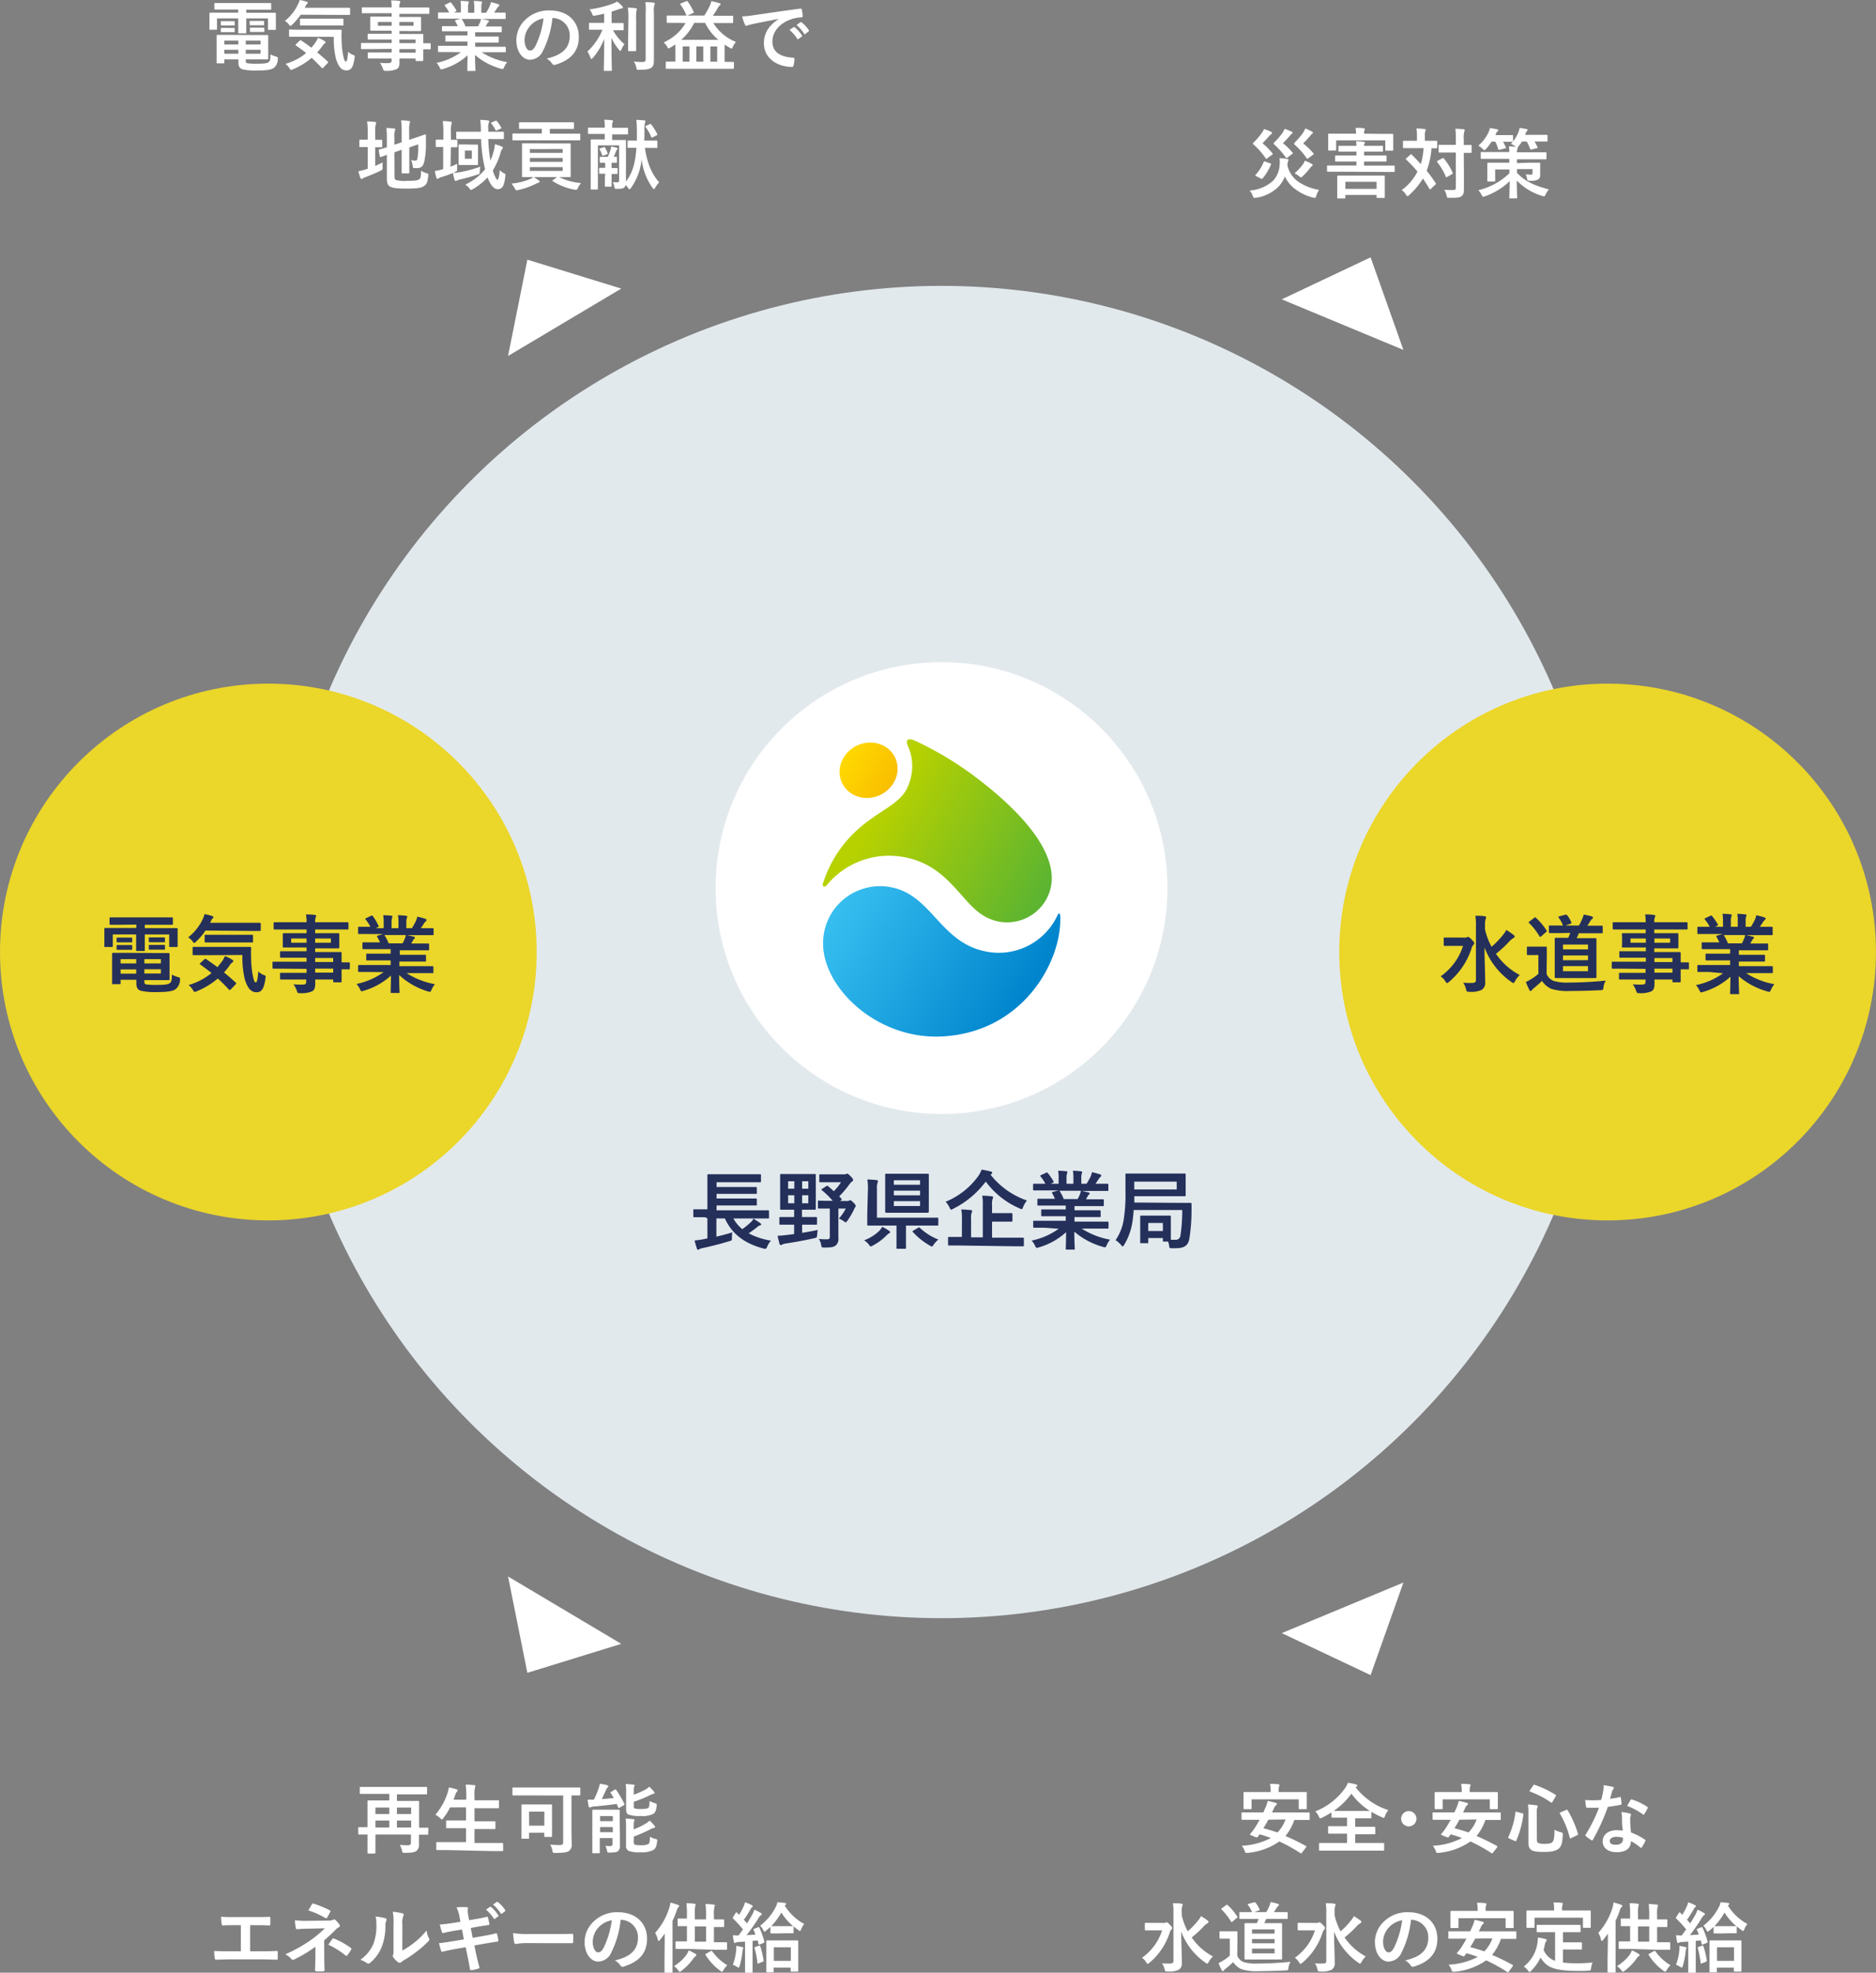 <svg xmlns="http://www.w3.org/2000/svg" xmlns:xlink="http://www.w3.org/1999/xlink" viewBox="0 0 441.82 464.55"><rect x="0" y="0" width="441.82" height="464.55" fill="#808080" stroke="none"/><defs><style>.cls-1{fill:#e2e9ed;}.cls-2{fill:#ebd62a;}.cls-3{fill:#24305a;}.cls-4{fill:#fff;}.cls-5{fill:url(#名称未設定グラデーション_32);}.cls-6{fill:url(#名称未設定グラデーション_13);}.cls-7{fill:url(#名称未設定グラデーション_23);}</style><linearGradient id="名称未設定グラデーション_32" x1="199.37" y1="211.22" x2="241.09" y2="235.31" gradientUnits="userSpaceOnUse"><stop offset="0" stop-color="#36bdef"/><stop offset="1" stop-color="#0085cd"/></linearGradient><linearGradient id="名称未設定グラデーション_13" x1="206.17" y1="192.28" x2="244.18" y2="214.22" gradientUnits="userSpaceOnUse"><stop offset="0" stop-color="#b7d100"/><stop offset="1" stop-color="#5bb431"/></linearGradient><linearGradient id="名称未設定グラデーション_23" x1="199.22" y1="178.3" x2="210.16" y2="184.61" gradientTransform="translate(98.59 -70.64) rotate(25.63)" gradientUnits="userSpaceOnUse"><stop offset="0" stop-color="#ffd800"/><stop offset="1" stop-color="#f9be00"/></linearGradient></defs><g id="レイヤー_2" data-name="レイヤー 2"><g id="コンテンツ"><circle class="cls-1" cx="221.74" cy="224.19" r="156.87"/><circle class="cls-2" cx="63.2" cy="224.19" r="63.2"/><path class="cls-3" d="M28.76,217.77c-1.94,0-2.6,0-2.72,0s-.24,0-.24-.22v-1.3c0-.2,0-.22.24-.22s.78,0,2.72,0h9c2,0,2.62,0,2.74,0s.22,0,.22.22v1.3c0,.2,0,.22-.22.22s-.78,0-2.74,0H34.1v.8H39c1.84,0,2.48,0,2.62,0s.22,0,.22.22,0,.48,0,1v1c0,1.6,0,1.92,0,2s0,.22-.22.22H40.07c-.2,0-.22,0-.22-.22v-2.74H34.1v1.7c0,1.32,0,1.88,0,2s0,.2-.22.2H32.28c-.2,0-.22,0-.22-.2s0-.72,0-2v-1.7H26.56v2.74c0,.2,0,.22-.22.22H24.78c-.18,0-.2,0-.2-.22s0-.44,0-2v-.88c0-.68,0-1,0-1.16s0-.22.2-.22.78,0,2.62,0h4.7v-.8Zm7.81,6.66c2,0,3,0,3.14,0s.22,0,.22.24,0,.52,0,1.82v2.28c0,1.16,0,1.7,0,1.82s0,.22-.22.22-1.12,0-3.14,0H34v.3c0,.54.12.62.38.7a16.76,16.76,0,0,0,2.67.12c1.74,0,2.54-.1,2.94-.42s.44-.48.5-2a6.75,6.75,0,0,0,1.42.58c.52.14.52.16.48.7A2.83,2.83,0,0,1,41.27,233c-.64.4-1.76.62-4.16.62a15.16,15.16,0,0,1-4-.32c-.62-.22-1-.64-1-1.84v-.74H28.4v.82c0,.2,0,.22-.22.22H26.6c-.18,0-.2,0-.2-.22s0-.62,0-1.84v-3.22c0-1.2,0-1.74,0-1.86s0-.24.2-.24,1.1,0,3,0Zm-6.77-3.64c.8,0,1,0,1.12,0s.22,0,.22.18v.8c0,.12,0,.14-.22.14s-.32,0-1.12,0h-1c-.8,0-1,0-1.12,0s-.22,0-.22-.16v-.8c0-.14,0-.16.22-.16s.32,0,1.12,0Zm0,1.76c.8,0,1,0,1.12,0s.22,0,.22.18v.76c0,.16,0,.18-.22.18s-.32,0-1.12,0h-1c-.8,0-1,0-1.12,0s-.22,0-.22-.18v-.78c0-.14,0-.16.22-.16s.32,0,1.12,0Zm2.28,4.32v-1H28.4v1Zm0,2.42v-1H28.4v1ZM34,225.87v1h3.89v-1Zm3.89,2.38H34v1h3.89Zm-.44-7.5c.86,0,1.06,0,1.18,0s.22,0,.22.18v.78c0,.16,0,.18-.22.18s-.32,0-1.18,0h-1c-.86,0-1.06,0-1.18,0s-.22,0-.22-.2v-.78c0-.14,0-.16.22-.16s.32,0,1.18,0Zm0,1.76c.86,0,1.06,0,1.18,0s.22,0,.22.18v.78c0,.14,0,.16-.22.16s-.32,0-1.18,0h-1c-.86,0-1.06,0-1.18,0s-.22,0-.22-.16v-.8c0-.14,0-.16.22-.16s.32,0,1.18,0Z"/><path class="cls-3" d="M48.4,219.13a15.38,15.38,0,0,1-2.18,2.58c-.22.22-.36.34-.46.34s-.24-.12-.44-.4a3.64,3.64,0,0,0-1-.92,11.79,11.79,0,0,0,3.48-4.4,4.33,4.33,0,0,0,.36-1.06,13.5,13.5,0,0,1,1.82.44c.18.06.28.16.28.28s-.06.18-.14.26a1.12,1.12,0,0,0-.34.44l-.3.62h8.95c2,0,2.62,0,2.74,0s.24,0,.24.22V219c0,.2,0,.22-.24.22s-.78,0-2.74,0Zm-.28,6.8c.2-.18.24-.2.4-.08.86.58,1.76,1.2,2.68,1.9.4-.46.78-.94,1.16-1.46a6.53,6.53,0,0,0,.6-1.12,7.65,7.65,0,0,1,1.72.82c.18.14.26.26.26.36s-.1.22-.26.32a1.92,1.92,0,0,0-.54.58A16.24,16.24,0,0,1,52.76,229q1.32,1.08,2.7,2.34a.34.34,0,0,1,.16.24.31.31,0,0,1-.12.22l-1.12,1.16c-.12.12-.2.18-.28.18s-.12,0-.2-.12c-.84-.92-1.7-1.78-2.6-2.6a18.18,18.18,0,0,1-4.94,3,1.51,1.51,0,0,1-.5.16c-.14,0-.24-.12-.44-.46a4.47,4.47,0,0,0-1-1.16,15.15,15.15,0,0,0,5.4-2.82c-.84-.68-1.72-1.34-2.64-2-.18-.12-.18-.16,0-.36Zm.22-1c-1.94,0-2.62,0-2.74,0s-.24,0-.24-.22v-1.5c0-.2,0-.22.24-.22s.8,0,2.74,0h7.81c2,0,2.64,0,2.76,0s.24,0,.24.24a22.41,22.41,0,0,0,0,2.58,21.68,21.68,0,0,0,.38,3.88c.26,1.14.34,1.64.74,1.64.24,0,.42-.66.56-2.56a3.54,3.54,0,0,0,1.38.86c.42.16.4.22.3.86-.34,2.3-.86,3.18-2.1,3.18s-2.12-.9-2.78-3.16a22.52,22.52,0,0,1-.54-5.62Zm2.72-3c-1.9,0-2.54,0-2.64,0s-.22,0-.22-.24v-1.34c0-.2,0-.22.22-.22s.74,0,2.64,0h5.65c1.88,0,2.54,0,2.66,0s.22,0,.22.22v1.34c0,.22,0,.24-.22.24s-.78,0-2.66,0Z"/><path class="cls-3" d="M66.84,228.11c-1.74,0-2.34,0-2.46,0s-.2,0-.2-.22v-1.2c0-.2,0-.22.2-.22s.72,0,2.46,0H72.2v-.94H68.9c-1.94,0-2.6,0-2.72,0s-.22,0-.22-.2v-1.1c0-.2,0-.22.22-.22s.78,0,2.72,0h3.3v-.88H69.62c-2,0-2.66,0-2.78,0s-.24,0-.24-.24,0-.38,0-1V221c0-.66,0-.92,0-1s0-.24.24-.24.82,0,2.78,0H72.2v-.88h-5c-1.8,0-2.42,0-2.54,0s-.22,0-.22-.22v-1.26c0-.2,0-.22.22-.22s.74,0,2.54,0h5a9.56,9.56,0,0,0-.14-1.84c.74,0,1.38,0,2.08.12.18,0,.32.1.32.22a.78.78,0,0,1-.12.38,3.1,3.1,0,0,0-.12,1.12h5.09c1.8,0,2.42,0,2.54,0s.22,0,.22.22v1.26c0,.2,0,.22-.22.22s-.74,0-2.54,0H74.22v.88h2.67c2,0,2.66,0,2.8,0s.22,0,.22.24,0,.38,0,1v1.08c0,.66,0,.92,0,1s0,.24-.22.24-.84,0-2.8,0H74.22v.88h3.25c2,0,2.66,0,2.76,0s.22,0,.22.22,0,.6,0,1.74v.46c1.18,0,1.64,0,1.74,0s.2,0,.2.22v1.2c0,.2,0,.22-.2.22l-1.74,0v1c0,1.2,0,1.72,0,1.84s0,.22-.22.22H78.69c-.2,0-.22,0-.22-.22v-.44H74.24c0,.36,0,.7,0,1,0,.92-.18,1.46-.72,1.78a6.47,6.47,0,0,1-2.82.44c-.6,0-.6,0-.8-.58a6.45,6.45,0,0,0-.78-1.52,13.65,13.65,0,0,0,2,.08c.86,0,1-.16,1-.74v-.46H68.92c-2,0-2.62,0-2.74,0s-.22,0-.22-.24v-1.08c0-.22,0-.24.22-.24s.78,0,2.74,0H72.2v-.94ZM72.2,222v-1H68.58v1Zm5.73-1H74.22v1h3.71Zm-3.71,4.6v.94h4.25v-.94Zm4.25,3.44v-.94H74.22v.94Z"/><path class="cls-3" d="M87.1,228.89c-1.8,0-2.4,0-2.52,0s-.24,0-.24-.22v-1.18c0-.22,0-.24.24-.24s.72,0,2.52,0H92v-1.08H89.22c-1.94,0-2.64,0-2.76,0s-.2,0-.2-.22v-1.14c0-.22,0-.24.2-.24s.82,0,2.76,0H92v-1.06H88.28c-1.92,0-2.56,0-2.68,0s-.24,0-.24-.2v-1.18c0-.2,0-.22.24-.22s.76,0,2.68,0H89.5c-.22-.48-.42-.88-.64-1.26-.1-.18-.12-.26.14-.34l1.3-.36H87.1c-1.8,0-2.4,0-2.52,0s-.24,0-.24-.22v-1.24c0-.22,0-.24.24-.24s.72,0,2.52,0h.14a9.5,9.5,0,0,0-1.14-1.72c-.12-.14-.08-.22.16-.34l1.16-.54c.2-.1.26-.08.38.08A11.94,11.94,0,0,1,89.14,218c.1.18.1.2-.16.34l-.48.24h1.86v-1.32a7.84,7.84,0,0,0-.12-1.74c.62,0,1.4.06,1.94.12q.24,0,.24.18a1.05,1.05,0,0,1-.08.34,3.12,3.12,0,0,0-.12,1.1v1.32h1.62v-1.3a7.93,7.93,0,0,0-.12-1.76,19.24,19.24,0,0,1,1.92.14c.19,0,.26.08.26.18a1.23,1.23,0,0,1-.07.32,2.79,2.79,0,0,0-.13,1.1v1.32H97a14.83,14.83,0,0,0,.92-1.64,3.82,3.82,0,0,0,.34-1.08,16.76,16.76,0,0,1,1.94.52c.18.06.26.16.26.26a.41.41,0,0,1-.2.34,2,2,0,0,0-.34.38c-.26.42-.54.82-.82,1.22h.28c1.8,0,2.4,0,2.52,0s.22,0,.22.24V220c0,.2,0,.22-.22.22s-.72,0-2.52,0h-3.5c.52.1,1,.2,1.58.36.16,0,.26.12.26.24a.35.35,0,0,1-.22.3,1.39,1.39,0,0,0-.28.42l-.36.64h1.3c1.92,0,2.56,0,2.68,0s.22,0,.22.22v1.18c0,.18,0,.2-.22.2s-.76,0-2.68,0h-4v1.06h3.19c2,0,2.64,0,2.76,0s.22,0,.22.24v1.14c0,.2,0,.22-.22.22s-.8,0-2.76,0H94.06v1.08h5.27c1.8,0,2.4,0,2.52,0s.22,0,.22.24v1.18c0,.2,0,.22-.22.22s-.72,0-2.52,0H95.76a18.28,18.28,0,0,0,6.67,2.6,5.67,5.67,0,0,0-.78,1.28c-.16.38-.24.52-.44.52a2.14,2.14,0,0,1-.46-.1A17.51,17.51,0,0,1,94,229.61c0,2.38.1,3.62.1,4s0,.22-.22.22H92.2c-.18,0-.2,0-.2-.22s.06-1.5.08-3.88a16.2,16.2,0,0,1-6.42,3.58,1.53,1.53,0,0,1-.46.12c-.18,0-.26-.14-.44-.52a4.77,4.77,0,0,0-.8-1.2,16.61,16.61,0,0,0,6.38-2.78Zm7.72-6.74c.18-.34.34-.68.54-1.16a3.66,3.66,0,0,0,.22-.8h-5.1c.06,0,.1.08.16.16a12.55,12.55,0,0,1,.9,1.8Z"/><circle class="cls-2" cx="378.61" cy="224.19" r="63.2"/><path class="cls-3" d="M345,220.79a1,1,0,0,0,.48-.08c.1,0,.16-.1.24-.1s.4.12.84.6.64.68.64.9a.52.52,0,0,1-.2.4,1.56,1.56,0,0,0-.4.72,17.22,17.22,0,0,1-5.35,8c-.22.18-.34.28-.44.28s-.22-.12-.4-.4a4.08,4.08,0,0,0-1.12-1.2,13.87,13.87,0,0,0,5.27-7.16h-2.24c-1.49,0-2,0-2.09,0s-.22,0-.22-.22V221c0-.2,0-.22.22-.22s.6,0,2.09,0Zm4.72-2a16,16,0,0,0,1.56,4.16,20,20,0,0,0,2.78-2.9,4.56,4.56,0,0,0,.68-1.06,14.46,14.46,0,0,1,1.7,1.16c.22.18.28.26.28.4s-.12.26-.28.34a4.46,4.46,0,0,0-1.06.9,28.17,28.17,0,0,1-3.06,2.82,15.49,15.49,0,0,0,5.6,5,5.41,5.41,0,0,0-1.12,1.46c-.16.28-.24.42-.36.42a1.12,1.12,0,0,1-.48-.24,17.16,17.16,0,0,1-6.34-8.14c0,2.92.16,6.24.16,8.14a1.94,1.94,0,0,1-.8,1.84,5.76,5.76,0,0,1-2.94.46c-.6,0-.62,0-.78-.6a4.44,4.44,0,0,0-.66-1.54,16.13,16.13,0,0,0,2,.06c.7,0,1-.18,1-.64v-12.9a12.13,12.13,0,0,0-.14-2.28c.72,0,1.54,0,2.2.12.2,0,.34.12.34.22a2,2,0,0,1-.14.52,5.13,5.13,0,0,0-.12,1.4Z"/><path class="cls-3" d="M364.24,229.35A3,3,0,0,0,365.9,231a11.43,11.43,0,0,0,3.68.38c2.58,0,5.62-.16,8.6-.46a3.79,3.79,0,0,0-.54,1.58c-.08.64-.1.64-.74.68-2.54.12-4.92.18-7,.18a12.74,12.74,0,0,1-4.66-.54,5.33,5.33,0,0,1-2.08-1.82c-.62.6-1.39,1.26-2,1.78a1.46,1.46,0,0,0-.4.4.31.31,0,0,1-.58-.06,17.47,17.47,0,0,1-.82-1.88,9.06,9.06,0,0,0,1.18-.62,11.66,11.66,0,0,0,1.77-1.3v-4.42h-1c-1.09,0-1.37,0-1.47,0s-.24,0-.24-.24v-1.52c0-.2,0-.22.24-.22s.38,0,1.47,0h1.26c1.06,0,1.38,0,1.5,0s.22,0,.22.22,0,.68,0,1.9Zm-2.94-13.2c.11-.08.17-.12.24-.12s.11,0,.19.1a14.9,14.9,0,0,1,2.51,3c.12.16.1.2-.12.36l-1.14,1c-.12.1-.18.14-.24.14s-.12-.06-.18-.16a15.63,15.63,0,0,0-2.45-3.12c-.16-.14-.12-.2.1-.36Zm6.58,3.58c-2.08,0-2.76,0-2.88,0s-.22,0-.22-.24v-1.3c0-.22,0-.24.22-.24s.8,0,2.88,0h.22a7.94,7.94,0,0,0-1-1.84c-.14-.18-.08-.26.18-.34l1.36-.36c.24-.06.28,0,.42.08a7.24,7.24,0,0,1,1,1.7c.1.2,0,.26-.18.34l-1.18.42h3.16a12.86,12.86,0,0,0,.78-1.58,5.76,5.76,0,0,0,.34-1,18,18,0,0,1,1.92.44c.16.06.26.14.26.28s-.08.22-.2.32a1.16,1.16,0,0,0-.36.4c-.22.36-.46.76-.76,1.18h.64c1.94,0,2.62,0,2.74,0s.24,0,.24.24v1.3c0,.22,0,.24-.24.24s-.8,0-2.74,0h-2.64a12.59,12.59,0,0,1-.52,1.16h1.9c1.78,0,2.42,0,2.52,0s.24,0,.24.22,0,.74,0,2.18V228c0,1.42,0,2,0,2.08s0,.24-.24.24-.74,0-2.52,0h-4.28c-1.78,0-2.42,0-2.54,0s-.24,0-.24-.24,0-.66,0-2.08v-4.76c0-1.44,0-2.06,0-2.18s0-.22.24-.22.76,0,2.54,0h.4a11.66,11.66,0,0,0,.46-1.16Zm.22,3.84H374v-1.14h-5.9Zm5.9,2.54V225h-5.9v1.12Zm0,1.4h-5.9v1.2H374Z"/><path class="cls-3" d="M382.26,228.11c-1.75,0-2.35,0-2.47,0s-.2,0-.2-.22v-1.2c0-.2,0-.22.2-.22s.72,0,2.47,0h5.36v-.94h-3.3c-1.94,0-2.61,0-2.72,0s-.23,0-.23-.2v-1.1c0-.2,0-.22.23-.22s.78,0,2.72,0h3.3v-.88H385c-2,0-2.66,0-2.78,0s-.25,0-.25-.24.05-.38.05-1V221c0-.66-.05-.92-.05-1s0-.24.25-.24.82,0,2.78,0h2.58v-.88h-5c-1.81,0-2.43,0-2.55,0s-.22,0-.22-.22v-1.26c0-.2,0-.22.22-.22s.74,0,2.55,0h5a9.56,9.56,0,0,0-.14-1.84c.74,0,1.38,0,2.08.12.18,0,.32.1.32.22a.78.78,0,0,1-.12.38,3.1,3.1,0,0,0-.12,1.12h5.08c1.8,0,2.42,0,2.54,0s.22,0,.22.22v1.26c0,.2,0,.22-.22.22s-.74,0-2.54,0h-5.08v.88h2.66c2,0,2.66,0,2.8,0s.22,0,.22.24,0,.38,0,1v1.08c0,.66,0,.92,0,1s0,.24-.22.24-.84,0-2.8,0h-2.66v.88h3.24c2,0,2.66,0,2.76,0s.22,0,.22.22,0,.6,0,1.74v.46c1.18,0,1.64,0,1.74,0s.2,0,.2.22v1.2c0,.2,0,.22-.2.22l-1.74,0v1c0,1.2,0,1.72,0,1.84s0,.22-.22.22H394.1c-.2,0-.22,0-.22-.22v-.44h-4.22c0,.36,0,.7,0,1,0,.92-.18,1.46-.72,1.78a6.47,6.47,0,0,1-2.82.44c-.6,0-.6,0-.8-.58a6.45,6.45,0,0,0-.78-1.52,13.65,13.65,0,0,0,2,.08c.86,0,1-.16,1-.74v-.46h-3.28c-2,0-2.63,0-2.74,0s-.23,0-.23-.24v-1.08c0-.22,0-.24.23-.24s.78,0,2.74,0h3.28v-.94Zm5.36-6.1v-1H384v1Zm5.72-1h-3.7v1h3.7Zm-3.7,4.6v.94h4.24v-.94Zm4.24,3.44v-.94h-4.24v.94Z"/><path class="cls-3" d="M402.52,228.89c-1.81,0-2.41,0-2.53,0s-.24,0-.24-.22v-1.18c0-.22,0-.24.24-.24s.72,0,2.53,0h4.94v-1.08h-2.82c-1.94,0-2.65,0-2.76,0s-.21,0-.21-.22v-1.14c0-.22,0-.24.21-.24s.82,0,2.76,0h2.82v-1.06H403.7c-1.93,0-2.57,0-2.69,0s-.24,0-.24-.2v-1.18c0-.2,0-.22.24-.22s.76,0,2.69,0h1.22c-.22-.48-.42-.88-.64-1.26-.1-.18-.12-.26.14-.34l1.3-.36h-3.2c-1.81,0-2.41,0-2.53,0s-.24,0-.24-.22v-1.24c0-.22,0-.24.24-.24s.72,0,2.53,0h.14a9.06,9.06,0,0,0-1.15-1.72c-.12-.14-.08-.22.16-.34l1.17-.54c.2-.1.26-.08.38.08a11.94,11.94,0,0,1,1.34,1.94c.1.18.1.2-.16.34l-.48.24h1.86v-1.32a7.84,7.84,0,0,0-.12-1.74c.62,0,1.4.06,1.94.12q.24,0,.24.18a1.05,1.05,0,0,1-.08.34,3.12,3.12,0,0,0-.12,1.1v1.32h1.62v-1.3a7.93,7.93,0,0,0-.12-1.76,19.24,19.24,0,0,1,1.92.14c.18,0,.26.08.26.18a.94.94,0,0,1-.08.32,3.12,3.12,0,0,0-.12,1.1v1.32h1.24a14.83,14.83,0,0,0,.92-1.64,3.82,3.82,0,0,0,.34-1.08,16.76,16.76,0,0,1,1.94.52c.18.06.26.16.26.26a.41.41,0,0,1-.2.34,2,2,0,0,0-.34.38c-.26.42-.54.82-.82,1.22h.28c1.8,0,2.4,0,2.52,0s.22,0,.22.24V220c0,.2,0,.22-.22.22s-.72,0-2.52,0h-3.5c.52.1,1,.2,1.58.36.16,0,.26.12.26.24a.35.35,0,0,1-.22.3,1.39,1.39,0,0,0-.28.42l-.36.64h1.3c1.92,0,2.56,0,2.68,0s.22,0,.22.22v1.18c0,.18,0,.2-.22.2s-.76,0-2.68,0h-4v1.06h3.18c2,0,2.64,0,2.76,0s.22,0,.22.24v1.14c0,.2,0,.22-.22.22s-.8,0-2.76,0h-3.18v1.08h5.26c1.8,0,2.4,0,2.52,0s.22,0,.22.24v1.18c0,.2,0,.22-.22.22s-.72,0-2.52,0h-3.56a18.15,18.15,0,0,0,6.66,2.6,5.67,5.67,0,0,0-.78,1.28c-.16.38-.24.52-.44.52a2.14,2.14,0,0,1-.46-.1,17.46,17.46,0,0,1-6.72-3.58c0,2.38.1,3.62.1,4s0,.22-.22.22h-1.7c-.18,0-.2,0-.2-.22s.06-1.5.08-3.88a16.17,16.17,0,0,1-6.43,3.58,1.53,1.53,0,0,1-.46.12c-.18,0-.26-.14-.44-.52a4.77,4.77,0,0,0-.8-1.2,16.59,16.59,0,0,0,6.39-2.78Zm7.72-6.74c.18-.34.34-.68.54-1.16a3.66,3.66,0,0,0,.22-.8h-5.1c.06,0,.1.08.16.16a12.55,12.55,0,0,1,.9,1.8Z"/><path class="cls-4" d="M100.85,431.82c0,.2,0,.22-.18.22s-.62,0-2,0c0,1.1,0,1.84,0,2.34a1.72,1.72,0,0,1-.54,1.44c-.4.34-1,.49-2.79.5-.56,0-.56,0-.67-.55a4.77,4.77,0,0,0-.5-1.3c.54,0,1,.07,1.71.07s.9-.14.9-.61V432H88.42v1.76c0,1.62,0,2.42,0,2.52s0,.2-.2.2H86.75c-.18,0-.2,0-.2-.2s0-.91,0-2.64V432c-1.34,0-1.86,0-2,0s-.18,0-.18-.22v-1.3c0-.18,0-.2.18-.2s.61,0,2,0v-3.44c0-1.73,0-2.56,0-2.68s0-.18.2-.18.74,0,2.5,0h2.43v-1.54H87.22c-1.63,0-2.18,0-2.29,0s-.2,0-.2-.18V421c0-.18,0-.2.2-.2s.66,0,2.29,0H98.09c1.62,0,2.18,0,2.29,0s.2,0,.2.2v1.38c0,.16,0,.18-.2.18s-.67,0-2.29,0H93.48v1.54H96c1.75,0,2.38,0,2.5,0s.2,0,.2.18,0,1,0,2.81v3.31c1.37,0,1.88,0,2,0s.18,0,.18.2Zm-9.17-4.63v-1.53H88.42v1.53Zm0,3.17v-1.64H88.42v1.64Zm1.8-4.7v1.53h3.35v-1.53Zm3.35,4.7v-1.64H93.48v1.64Z"/><path class="cls-4" d="M105.23,435.67c-1.64,0-2.18,0-2.28,0s-.2,0-.2-.2V434c0-.18,0-.2.2-.2s.64,0,2.28,0h4.52v-3.28h-2c-1.76,0-2.37,0-2.48,0s-.2,0-.2-.19v-1.46c0-.16,0-.18.2-.18s.72,0,2.48,0h2v-3.07H106a14,14,0,0,1-1.58,2.52c-.17.21-.24.32-.34.32s-.2-.11-.4-.29a4.29,4.29,0,0,0-1.14-.81,15.12,15.12,0,0,0,2.9-5.26,6,6,0,0,0,.26-1.18,15.27,15.27,0,0,1,1.74.43c.2.05.33.14.33.27s-.06.18-.18.32a1.82,1.82,0,0,0-.35.69l-.43,1.18h3V423a17.86,17.86,0,0,0-.14-2.74c.7,0,1.44.06,2,.13.18,0,.29.11.29.2a.83.83,0,0,1-.09.36,7.2,7.2,0,0,0-.12,2v1h3.09c1.77,0,2.36,0,2.47,0s.21,0,.21.2v1.47c0,.18,0,.2-.21.2s-.7,0-2.47,0h-3.09v3.07H114c1.76,0,2.37,0,2.48,0s.2,0,.2.18v1.46c0,.18,0,.19-.2.19s-.72,0-2.48,0h-2.25v3.28H116c1.62,0,2.18,0,2.29,0s.2,0,.2.2v1.51c0,.18,0,.2-.2.2s-.67,0-2.29,0Z"/><path class="cls-4" d="M123.13,422.8c-1.59,0-2.15,0-2.26,0s-.19,0-.19-.19v-1.48c0-.18,0-.2.19-.2s.67,0,2.26,0h11.09c1.58,0,2.14,0,2.25,0s.2,0,.2.2v1.48c0,.18,0,.19-.2.19l-1.88,0v7.88c0,1.91.06,2.78.06,3.52a1.84,1.84,0,0,1-.63,1.67c-.47.36-1.53.47-3.24.47-.58,0-.58,0-.69-.58a4,4,0,0,0-.52-1.38c.67.07,1.51.1,2.18.1s.88-.12.88-.66v-11ZM123,433c-.18,0-.2,0-.2-.2s0-.63,0-3.39v-1.89c0-1.72,0-2.26,0-2.39s0-.2.2-.2.61,0,2,0h2.81c1.42,0,1.89,0,2,0s.2,0,.2.2,0,.65,0,2v2c0,2.63,0,3.13,0,3.24s0,.2-.2.2H128.4c-.2,0-.22,0-.22-.2v-.78H124.6v1.21c0,.18,0,.2-.2.2Zm1.62-3.08h3.58v-3.3H124.6Z"/><path class="cls-4" d="M144.76,421.45c.2-.11.27-.06.38.09a22.84,22.84,0,0,1,1.89,3.22c.09.18.07.25-.12.36l-1,.56c-.2.13-.25.11-.34-.09l-.33-.79c-1.69.25-3.56.45-5.38.61a2.42,2.42,0,0,0-.72.16.6.6,0,0,1-.27.07c-.11,0-.18-.07-.24-.28-.09-.49-.18-1.05-.23-1.57.47,0,1,0,1.48,0a22.93,22.93,0,0,0,1.06-2.5,7.58,7.58,0,0,0,.32-1.23,10.4,10.4,0,0,1,1.71.33c.2.07.29.14.29.27a.45.45,0,0,1-.2.32,1.55,1.55,0,0,0-.32.52c-.29.63-.68,1.48-1,2.16,1-.07,1.92-.14,2.82-.25-.23-.39-.47-.77-.72-1.15-.11-.16-.07-.22.13-.31ZM146,432c0,.91,0,1.89,0,2.44a1.79,1.79,0,0,1-.39,1.43c-.29.25-.63.37-2,.39-.56,0-.56,0-.67-.54a3.75,3.75,0,0,0-.36-1.06,7.73,7.73,0,0,0,1.08.07c.43,0,.6-.14.6-.54v-1.35h-3v1.17c0,1.42,0,2.11,0,2.22s0,.18-.19.18h-1.37c-.18,0-.2,0-.2-.18s0-.76,0-2.22v-5.4c0-1.46,0-2.12,0-2.25s0-.2.2-.2.57,0,1.91,0h2.25c1.33,0,1.78,0,1.89,0s.19,0,.19.2,0,.9,0,2.41Zm-4.68-4.34v1.2h3v-1.2Zm3,3.8v-1.21h-3v1.21Zm4.93-8.83a22.88,22.88,0,0,0,2.65-1.15,4.48,4.48,0,0,0,1-.74,10.48,10.48,0,0,1,1.1,1.15.46.46,0,0,1,.16.31c0,.11-.11.18-.25.22a3.12,3.12,0,0,0-.83.32,27.84,27.84,0,0,1-3.82,1.55v1.06c0,.33,0,.45.31.54a5.14,5.14,0,0,0,1.36.11c1,0,1.59-.09,1.8-.32s.22-.58.26-1.57a5.94,5.94,0,0,0,1.26.52c.43.13.43.13.41.61-.12,1.08-.32,1.59-.83,1.93a5.88,5.88,0,0,1-3,.47,7.68,7.68,0,0,1-2.76-.31c-.41-.16-.61-.5-.61-1.17v-4.27a9.62,9.62,0,0,0-.11-1.76c.58,0,1.21.05,1.8.13.2,0,.31.09.31.19a.68.68,0,0,1-.11.31,2.43,2.43,0,0,0-.09,1Zm0,11.17c0,.34.05.48.32.61a4.77,4.77,0,0,0,1.44.12,3.37,3.37,0,0,0,1.75-.32c.27-.29.27-.7.3-1.67a5.68,5.68,0,0,0,1.3.5c.45.11.45.13.4.59-.13,1.12-.34,1.64-.85,2a5.89,5.89,0,0,1-3,.56,7.4,7.4,0,0,1-2.84-.32,1.31,1.31,0,0,1-.63-1.32v-4.54a9.38,9.38,0,0,0-.11-1.74c.58,0,1.21.05,1.8.12.2,0,.31.09.31.22a.68.68,0,0,1-.11.32c-.07.15-.09.26-.09,1v.86a16.71,16.71,0,0,0,2.75-1.31,4.2,4.2,0,0,0,1-.76,9.31,9.31,0,0,1,1.12,1.17c.13.16.18.25.18.34s-.12.2-.29.22a2.74,2.74,0,0,0-.81.32,37.53,37.53,0,0,1-3.92,1.72Z"/><path class="cls-4" d="M58.91,459.5h2.58c1.2,0,2.41,0,3.63-.08.2,0,.29.08.29.29,0,.47,0,1,0,1.44,0,.24,0,.33-.27.33-.86,0-2.46-.08-3.64-.08H54.27c-.74,0-1.91.06-3.32.08-.28,0-.32-.06-.37-.36a9.71,9.71,0,0,1-.13-1.7c1.3.08,2.66.09,3.82.09h2.45v-6.15H55.31c-1.3,0-2.05,0-2.79.07-.22,0-.25-.11-.31-.38a10.26,10.26,0,0,1-.14-1.68,30.09,30.09,0,0,0,3.11.08h5.1c1.1,0,2.09,0,3.15-.06.18,0,.24.09.24.29,0,.45,0,1,0,1.41,0,.23-.06.34-.26.34-1.2-.06-2.09-.07-3.09-.07H58.91Z"/><path class="cls-4" d="M76.37,460.74c0,1.6.06,2.79.06,3.24,0,.16-.13.23-.35.23a9.9,9.9,0,0,1-1.54,0c-.22,0-.35-.07-.35-.25,0-.5.09-1.71.09-3.2v-2.33a31,31,0,0,1-5,3,.78.78,0,0,1-.3.09.46.46,0,0,1-.36-.2,4.28,4.28,0,0,0-1.44-1.1A34.16,34.16,0,0,0,73,457a25.14,25.14,0,0,0,3.5-2.91l-4.16.09c-1,0-1.64.07-2.38.12-.2,0-.27-.11-.31-.34a15,15,0,0,1-.19-1.77,17.13,17.13,0,0,0,2.5.15l5.22-.06a3,3,0,0,0,1.28-.19.57.57,0,0,1,.27-.08.41.41,0,0,1,.31.15,7.43,7.43,0,0,1,.9,1.06.59.59,0,0,1,.1.31c0,.14-.09.25-.27.32a2,2,0,0,0-.57.42c-.92.93-1.88,1.83-2.85,2.66Zm-2.91-12.3c.1-.16.19-.22.37-.16a24.48,24.48,0,0,1,3.82,1.56c.13.08.2.13.2.2a.29.29,0,0,1-.07.18c-.2.4-.44.85-.74,1.33-.07.13-.15.18-.24.18a.28.28,0,0,1-.19-.07,18.55,18.55,0,0,0-4-1.78C73,449.3,73.28,448.71,73.46,448.44Zm4.86,8.14c.12-.16.18-.15.36-.07a18.87,18.87,0,0,1,3.92,2.19c.11.07.16.13.16.22a.41.41,0,0,1-.07.22,10.89,10.89,0,0,1-.88,1.29c-.07.09-.14.15-.22.15s-.14-.06-.25-.13a19.88,19.88,0,0,0-4-2.49C77.69,457.39,78.08,456.85,78.32,456.58Z"/><path class="cls-4" d="M90.75,451.72c.31.09.35.3.24.55a2.61,2.61,0,0,0-.22,1.23,13.42,13.42,0,0,1-1,5.29,9.3,9.3,0,0,1-2.56,3.39.82.82,0,0,1-.47.23.63.63,0,0,1-.34-.14,6.42,6.42,0,0,0-1.53-.76,8.89,8.89,0,0,0,3-3.58,11.86,11.86,0,0,0,.76-5.1,5,5,0,0,0-.18-1.51A14.19,14.19,0,0,1,90.75,451.72Zm4,7.61a18.66,18.66,0,0,0,2.56-1.67,17.34,17.34,0,0,0,3.15-3.06,5.12,5.12,0,0,0,.56,1.82.88.88,0,0,1,.1.3c0,.13-.07.25-.27.45a22.08,22.08,0,0,1-2.66,2.36A29.71,29.71,0,0,1,95,461.69a6.08,6.08,0,0,0-.52.38.56.56,0,0,1-.36.14.78.78,0,0,1-.38-.14,5.36,5.36,0,0,1-1.08-1.1.77.77,0,0,1-.16-.38.6.6,0,0,1,.07-.27c.13-.23.11-.45.11-1.37v-5.63a14.29,14.29,0,0,0-.18-3.13,17.6,17.6,0,0,1,2.25.37c.24.06.33.17.33.31a1.17,1.17,0,0,1-.15.45,5,5,0,0,0-.16,2Z"/><path class="cls-4" d="M108.23,451.41a8.74,8.74,0,0,0-.72-2.25,16.66,16.66,0,0,1,2.34-.05c.24,0,.36.09.36.27a3.75,3.75,0,0,0,0,1.29l.27,1.51,1.47-.25a27.46,27.46,0,0,0,2.76-.56c.09,0,.16.08.2.2a13.82,13.82,0,0,1,.36,1.55c0,.13-.09.18-.27.2-.83.14-1.64.25-2.54.41l-1.59.29.45,2.31,2.61-.45c1.28-.22,2.17-.42,2.83-.6.24,0,.29,0,.31.2a10.71,10.71,0,0,1,.3,1.44.29.29,0,0,1-.27.31c-.54.07-1.62.25-2.9.46l-2.48.44.41,2c.26,1.2.56,2.35.8,3.25,0,.09-.08.15-.24.2a11.34,11.34,0,0,1-1.64.38c-.23,0-.34-.07-.36-.22-.12-.66-.32-1.92-.57-3.07l-.45-2.13-2.45.43c-1.23.22-2.23.44-2.92.62a.28.28,0,0,1-.41-.2c-.18-.53-.36-1.21-.51-1.79,1.1-.12,2.06-.27,3.35-.48l2.52-.42-.45-2.32-1.69.27c-1,.16-2.2.42-2.68.54-.18.06-.27,0-.34-.18a13.73,13.73,0,0,1-.51-1.8c1-.07,2-.2,3.21-.39l1.64-.26Zm7.13-2.34c.09-.07.16-.05.27,0a8.15,8.15,0,0,1,1.71,1.92.19.19,0,0,1,0,.29l-.76.56c-.12.09-.21.07-.3-.06a9,9,0,0,0-1.82-2.08Zm1.6-1.17c.11-.07.17,0,.27,0a7.25,7.25,0,0,1,1.71,1.85.2.2,0,0,1,0,.32l-.72.56c-.14.11-.23.06-.31-.05a8.21,8.21,0,0,0-1.8-2.07Z"/><path class="cls-4" d="M124.16,457.57a14.9,14.9,0,0,0-2.65.21.39.39,0,0,1-.41-.37,19.24,19.24,0,0,1-.27-2.18,23.24,23.24,0,0,0,3.89.21h5.8c1.37,0,2.75,0,4.14-.05.27,0,.32,0,.32.25a11.92,11.92,0,0,1,0,1.69c0,.22-.07.29-.32.27l-4,0Z"/><path class="cls-4" d="M146.18,452.09a22.74,22.74,0,0,1-2.25,7.77,3.43,3.43,0,0,1-3.06,2.07c-1.59,0-3.19-1.7-3.19-4.63a6.64,6.64,0,0,1,2-4.68,7.86,7.86,0,0,1,5.85-2.31c4.33,0,6.86,2.67,6.86,6.25,0,3.35-1.89,5.46-5.54,6.55-.38.11-.54,0-.78-.32a3.59,3.59,0,0,0-1.26-1.13c3-.72,5.44-2,5.44-5.39a4.09,4.09,0,0,0-4-4.18ZM141,453.84a5.16,5.16,0,0,0-1.41,3.33c0,1.66.67,2.58,1.23,2.58s.86-.24,1.35-1.1a20.73,20.73,0,0,0,1.91-6.45A5.49,5.49,0,0,0,141,453.84Z"/><path class="cls-4" d="M156.54,457.48c0-.63,0-1.39,0-2.13-.36.51-.72,1-1.12,1.48-.12.16-.23.23-.3.23s-.15-.09-.2-.3a5.11,5.11,0,0,0-.63-1.59,15.87,15.87,0,0,0,3.33-5.88,5.56,5.56,0,0,0,.27-1.26,14.79,14.79,0,0,1,1.77.55c.19.09.3.13.3.26s-.07.21-.21.32a1.69,1.69,0,0,0-.36.72,24.07,24.07,0,0,1-1,2.45v9.29c0,1.76,0,2.65,0,2.74s0,.19-.2.19h-1.5c-.18,0-.19,0-.19-.19s0-1,0-2.74Zm5.06,2.95a4.89,4.89,0,0,0,.61-1.15,12.44,12.44,0,0,1,1.59.85c.16.1.2.19.2.28s-.11.22-.26.31a2.17,2.17,0,0,0-.45.5,13.07,13.07,0,0,1-2.8,2.88c-.2.15-.31.24-.4.24s-.18-.11-.36-.34a4,4,0,0,0-1-1A10.41,10.41,0,0,0,161.6,460.43Zm.2-1.48c-1.76,0-2.38,0-2.48,0s-.22,0-.22-.18v-1.4c0-.18,0-.2.22-.2s.72,0,2.46,0v-3.58l-2,0c-.18,0-.19,0-.19-.18v-1.39c0-.2,0-.22.19-.22s.62,0,2,0v-.88a21.5,21.5,0,0,0-.12-2.74c.66,0,1.27.06,1.9.13.17,0,.27.11.27.21a1,1,0,0,1-.1.36,8.56,8.56,0,0,0-.09,2V452h2.64v-.88a19.63,19.63,0,0,0-.12-2.74c.68,0,1.28.06,1.91.13.18,0,.28.11.28.2a1,1,0,0,1-.1.36,7.45,7.45,0,0,0-.11,2V452c1.51,0,2.09,0,2.19,0s.22,0,.22.22v1.39c0,.16,0,.18-.22.18s-.68,0-2.19,0v3.58h.39c1.77,0,2.38,0,2.49,0s.2,0,.2.2v1.4c0,.16,0,.18-.2.18s-.72,0-2.49,0Zm4.48-1.71v-3.58h-2.64v3.58Zm1.08,2.24c.22-.13.26-.13.36,0a11.57,11.57,0,0,0,3.57,3.31,4.83,4.83,0,0,0-.9,1.14c-.15.27-.24.38-.36.38s-.22-.09-.43-.24a13.35,13.35,0,0,1-3.42-3.67c-.11-.18-.08-.2.16-.34Z"/><path class="cls-4" d="M173.37,459.24a4.2,4.2,0,0,0,0-1,12.54,12.54,0,0,1,1.39.26c.21.05.3.12.3.21a.43.43,0,0,1-.09.25,2.56,2.56,0,0,0-.11.6,19.06,19.06,0,0,1-.66,3.38c-.09.27-.13.4-.24.4a1.11,1.11,0,0,1-.43-.2,6.77,6.77,0,0,0-.93-.47A12.78,12.78,0,0,0,173.37,459.24Zm5.13-5.38c.24-.09.26-.07.35.11a20.06,20.06,0,0,1,1.17,3.24c0,.2,0,.25-.24.34l-.84.34c-.22.09-.27.06-.31-.14l-.2-.81-1.19.11V462c0,1.66,0,2.27,0,2.36s0,.2-.2.2h-1.37c-.18,0-.2,0-.2-.2s0-.7,0-2.36v-4.77l-1.49.09a1.83,1.83,0,0,0-.67.14.62.62,0,0,1-.27.09c-.13,0-.16-.12-.2-.3-.09-.44-.18-.94-.25-1.52.47,0,.92.06,1.33.06.36-.47.72-1,1.06-1.44a27.57,27.57,0,0,0-2.32-2.54c-.16-.13-.11-.18,0-.38l.59-.94c.08-.1.13-.16.18-.16s.09,0,.17.11l.46.47a12.92,12.92,0,0,0,1-1.84,5.58,5.58,0,0,0,.41-1.11,15.71,15.71,0,0,1,1.57.66c.18.11.23.18.23.29s-.07.16-.16.23a1.08,1.08,0,0,0-.34.44,27.23,27.23,0,0,1-1.59,2.5l.76.85c.41-.65.81-1.32,1.19-2a10.08,10.08,0,0,0,.54-1.22,14,14,0,0,1,1.51.77c.16.09.22.17.22.27s-.06.2-.2.27a2.19,2.19,0,0,0-.6.74,48.12,48.12,0,0,1-2.77,3.95l2.09-.13c-.13-.38-.27-.72-.43-1.08-.07-.18-.06-.22.2-.32Zm.26,4.32c.21-.07.23,0,.3.16a21.2,21.2,0,0,1,.78,3.3c0,.2,0,.25-.24.34l-.9.36c-.27.11-.3.07-.32-.11a19.41,19.41,0,0,0-.67-3.47c-.05-.2,0-.22.22-.29Zm4.5-2.88c-1.17,0-1.52,0-1.62,0s-.2,0-.2-.22v-1.33c-.31.3-.63.59-1,.88-.18.16-.28.25-.37.25s-.18-.12-.33-.39a3.29,3.29,0,0,0-.72-1,12.83,12.83,0,0,0,3.69-4.45,3.41,3.41,0,0,0,.36-1.09c.6.05,1.25.1,1.82.18.16,0,.24.12.24.21a.32.32,0,0,1-.17.27l-.14.13a12.18,12.18,0,0,0,4.59,4.34,4.36,4.36,0,0,0-.72,1.22c-.11.29-.18.42-.29.42s-.21-.08-.39-.22c-.4-.29-.78-.58-1.12-.88v1.42c0,.2,0,.22-.2.22s-.48,0-1.62,0Zm-2.58,9.15c-.18,0-.2,0-.2-.2s0-.61,0-3.28v-1.6c0-1.6,0-2.14,0-2.25s0-.18.2-.18.63,0,2.11,0h2.92c1.47,0,2,0,2.08,0s.2,0,.2.18,0,.65,0,1.94v1.82c0,2.63,0,3.13,0,3.24s0,.18-.2.18h-1.38c-.18,0-.2,0-.2-.18v-.77h-4v.9c0,.18,0,.2-.2.2Zm6.12-10.86a13.41,13.41,0,0,1-2.79-3.21,15.4,15.4,0,0,1-2.37,3.21c.1,0,.45,0,1.62,0h1.85c1.14,0,1.5,0,1.62,0Zm-4.55,8.17h4v-3.2h-4Z"/><path class="cls-4" d="M306.63,436.28a.25.25,0,0,1-.4.09,38.55,38.55,0,0,0-4.93-2.73,15.43,15.43,0,0,1-7.4,2.68c-.56.05-.58.05-.77-.45a4.32,4.32,0,0,0-.69-1.22,16.29,16.29,0,0,0,6.86-1.82,27.22,27.22,0,0,0-2.64-.87l-.45.6c-.13.14-.22.18-.47.07l-1.1-.45c-.31-.13-.29-.2-.16-.36a14,14,0,0,0,.88-1.12c.41-.63.86-1.37,1.3-2.16h-1.82c-1.61,0-2.15,0-2.25,0s-.2,0-.2-.2V427c0-.18,0-.2.2-.2s.64,0,2.25,0h2.68c.14-.29.29-.59.41-.9a8.5,8.5,0,0,0,.63-1.8,17.58,17.58,0,0,1,1.93.47c.14,0,.23.12.23.23a.45.45,0,0,1-.21.33c-.15.09-.27.27-.47.68l-.47,1H306c1.6,0,2.12,0,2.25,0s.19,0,.19.2v1.37c0,.18,0,.2-.19.2s-.65,0-2.25,0h-1.17a12.1,12.1,0,0,1-2.09,3.78c1.6.67,3.18,1.46,4.79,2.33.09.05.12.09.12.16a.43.43,0,0,1-.11.25ZM305.15,422c1.7,0,2.31,0,2.42,0s.19,0,.19.18,0,.43,0,.92v.73c0,1.59,0,1.86,0,2s0,.2-.19.2h-1.5c-.18,0-.2,0-.2-.2v-2.11H294.76v2.11c0,.18,0,.2-.19.2h-1.5c-.18,0-.2,0-.2-.2s0-.38,0-2v-.59c0-.63,0-1,0-1.06s0-.18.2-.18.72,0,2.41,0h3.77v-.21a7,7,0,0,0-.15-1.71c.67,0,1.34,0,1.95.11.2,0,.29.07.29.16a1.21,1.21,0,0,1-.11.36,3.17,3.17,0,0,0-.09,1.08V422Zm-6.44,6.52c-.36.69-.76,1.35-1.17,2,1.13.3,2.25.65,3.33,1a8.63,8.63,0,0,0,1.89-3.06Z"/><path class="cls-4" d="M319.26,420.89a16,16,0,0,0,7.71,5.37,4.72,4.72,0,0,0-.77,1.36c-.13.33-.18.47-.33.47a1.69,1.69,0,0,1-.43-.16,22.12,22.12,0,0,1-2.47-1.28V428c0,.18,0,.19-.18.19s-.68,0-2.34,0h-1.28v2h2.06c1.74,0,2.34,0,2.45,0s.21,0,.21.2v1.37c0,.17,0,.19-.21.19s-.71,0-2.45,0h-2.06V434h4.29c1.64,0,2.21,0,2.32,0s.2,0,.2.2v1.4c0,.18,0,.2-.2.2s-.68,0-2.32,0H313.18c-1.66,0-2.23,0-2.34,0s-.2,0-.2-.2v-1.4c0-.18,0-.2.2-.2s.68,0,2.34,0h4.07v-2.19h-1.82c-1.75,0-2.34,0-2.45,0s-.2,0-.2-.19v-1.37c0-.18,0-.2.2-.2s.7,0,2.45,0h1.82v-2H316.1c-1.66,0-2.22,0-2.33,0s-.19,0-.19-.19V426.8a23.52,23.52,0,0,1-2.2,1.24,1.53,1.53,0,0,1-.45.16c-.13,0-.2-.13-.34-.45a3.92,3.92,0,0,0-.83-1.19,15.6,15.6,0,0,0,7-5.44,5.77,5.77,0,0,0,.68-1.29,11.68,11.68,0,0,1,1.89.38c.23.05.32.14.32.27s-.05.18-.18.27Zm1.19,5.55c1.25,0,1.86,0,2.15,0a16,16,0,0,1-4.33-4.05,16.94,16.94,0,0,1-4.14,4.05c.33,0,.92,0,2,0Z"/><path class="cls-4" d="M333.59,428.29a1.8,1.8,0,1,1-1.8-1.8A1.81,1.81,0,0,1,333.59,428.29Z"/><path class="cls-4" d="M351.63,436.28a.25.25,0,0,1-.4.09,38.55,38.55,0,0,0-4.93-2.73,15.43,15.43,0,0,1-7.4,2.68c-.56.05-.58.05-.77-.45a4.32,4.32,0,0,0-.69-1.22,16.29,16.29,0,0,0,6.86-1.82,27.22,27.22,0,0,0-2.64-.87l-.45.6c-.13.14-.22.18-.47.07l-1.1-.45c-.31-.13-.29-.2-.16-.36a14,14,0,0,0,.88-1.12c.41-.63.86-1.37,1.3-2.16h-1.82c-1.61,0-2.15,0-2.25,0s-.2,0-.2-.2V427c0-.18,0-.2.2-.2s.64,0,2.25,0h2.68c.14-.29.29-.59.41-.9a8.5,8.5,0,0,0,.63-1.8,17.58,17.58,0,0,1,1.93.47c.14,0,.23.12.23.23a.45.45,0,0,1-.21.33c-.15.09-.27.27-.47.68l-.47,1H351c1.6,0,2.12,0,2.25,0s.19,0,.19.2v1.37c0,.18,0,.2-.19.2s-.65,0-2.25,0h-1.17a12.1,12.1,0,0,1-2.09,3.78c1.6.67,3.18,1.46,4.79,2.33.09.05.12.09.12.16a.43.43,0,0,1-.11.25ZM350.15,422c1.7,0,2.31,0,2.42,0s.19,0,.19.18,0,.43,0,.92v.73c0,1.59,0,1.86,0,2s0,.2-.19.2h-1.5c-.18,0-.2,0-.2-.2v-2.11H339.76v2.11c0,.18,0,.2-.19.2h-1.5c-.18,0-.2,0-.2-.2s0-.38,0-2v-.59c0-.63,0-1,0-1.06s0-.18.2-.18.72,0,2.41,0h3.77v-.21a7,7,0,0,0-.15-1.71c.67,0,1.34,0,1.95.11.2,0,.29.07.29.16a1.21,1.21,0,0,1-.11.36,3.17,3.17,0,0,0-.09,1.08V422Zm-6.44,6.52c-.36.69-.76,1.35-1.17,2,1.13.3,2.25.65,3.33,1a8.63,8.63,0,0,0,1.89-3.06Z"/><path class="cls-4" d="M358.5,427c.25.08.29.11.27.29a22.51,22.51,0,0,1-1.65,6.12c-.08.17-.13.22-.38.11l-1.32-.59c-.25-.13-.27-.2-.19-.34a19.15,19.15,0,0,0,1.67-5.78c0-.22.05-.22.32-.13Zm3.46,6.23c0,.42.11.67.34.78a4,4,0,0,0,1.57.18c.93,0,1.42-.09,1.71-.38s.52-.83.52-2.92a6.5,6.5,0,0,0,1.5.58c.46.12.46.12.45.59-.08,2-.35,2.79-1,3.3s-1.62.75-3.35.75-2.55-.14-3-.43-.74-.74-.74-1.78V427a13,13,0,0,0-.11-2.06,16.5,16.5,0,0,1,1.91.18c.29,0,.39.15.39.27a.6.6,0,0,1-.1.33c-.09.16-.13.39-.13,1.28Zm-.88-12.76c.14-.2.18-.22.36-.16a23,23,0,0,1,4.9,2.34c.18.1.18.14.05.36l-.76,1.29c-.14.25-.18.27-.34.16a21.93,21.93,0,0,0-4.91-2.55c-.11,0-.15-.06-.15-.11a.76.76,0,0,1,.09-.22Zm7.76,5.76c.23-.09.27-.11.36.07a24.94,24.94,0,0,1,2.43,5.51c.05.2,0,.24-.2.36l-1.37.67c-.25.12-.3.12-.36-.07a21.51,21.51,0,0,0-2.32-5.68c-.09-.16-.05-.23.18-.32Z"/><path class="cls-4" d="M381.45,423.19c.17-.05.24-.05.27.15a8.82,8.82,0,0,1,.17,1.46c0,.16-.07.19-.22.21-1,.2-1.85.33-3,.49a49,49,0,0,1-3.51,7.72c-.07.13-.13.18-.2.18a.46.46,0,0,1-.22-.09,9.47,9.47,0,0,1-1.24-.91c-.09-.08-.12-.13-.12-.2a.3.3,0,0,1,.09-.22,36.2,36.2,0,0,0,3.11-6.28c-.68,0-1.24,0-1.8,0h-1c-.18,0-.22-.06-.25-.29a8.93,8.93,0,0,1-.18-1.53c.74.05,1.15.07,1.67.07.71,0,1.25,0,2.07-.09a19.75,19.75,0,0,0,.47-2,6.85,6.85,0,0,0,.11-1.46,17.66,17.66,0,0,1,2.11.38c.18,0,.28.15.28.27a.41.41,0,0,1-.16.34,2.06,2.06,0,0,0-.29.67c-.12.43-.27,1-.43,1.53A17.4,17.4,0,0,0,381.45,423.19ZM382,428a7.16,7.16,0,0,0-.14-1.28,9.72,9.72,0,0,1,2,.34.28.28,0,0,1,.25.29,2.64,2.64,0,0,1-.11.38,1.88,1.88,0,0,0-.07.74,22.6,22.6,0,0,0,.2,3.06,14.35,14.35,0,0,1,3.24,1.67c.18.13.2.2.11.38a11.69,11.69,0,0,1-.83,1.46c-.06.09-.11.13-.16.13s-.11,0-.18-.11a13.15,13.15,0,0,0-2.2-1.51c0,1.8-1.3,2.62-3.35,2.62s-3.31-1-3.31-2.55,1.29-2.63,3.33-2.63a9.26,9.26,0,0,1,1.42.11C382,430,382,428.87,382,428Zm-1.28,4.54c-.9,0-1.6.36-1.6,1s.5.87,1.53.87,1.57-.53,1.57-1.28a1.89,1.89,0,0,0,0-.36A4.48,4.48,0,0,0,380.68,432.56ZM384,423.9a.26.26,0,0,1,.38-.13,14.39,14.39,0,0,1,3.53,1.69c.1.08.16.13.16.2a.46.46,0,0,1-.07.22,11.91,11.91,0,0,1-.76,1.33c0,.09-.11.13-.16.13s-.09,0-.16-.08a15.69,15.69,0,0,0-3.73-2C383.53,424.76,383.8,424.22,384,423.9Z"/><path class="cls-4" d="M274.07,452.83a1,1,0,0,0,.44-.07c.09,0,.14-.09.21-.09s.36.11.76.54.58.61.58.81a.47.47,0,0,1-.18.36,1.47,1.47,0,0,0-.37.65,15.52,15.52,0,0,1-4.8,7.18c-.2.17-.31.26-.4.26s-.2-.11-.36-.36a3.53,3.53,0,0,0-1-1.08,12.55,12.55,0,0,0,4.74-6.45h-2c-1.33,0-1.76,0-1.87,0s-.2,0-.2-.2V453c0-.18,0-.19.2-.19s.54,0,1.87,0Zm4.25-1.78a14.63,14.63,0,0,0,1.41,3.75,18.16,18.16,0,0,0,2.5-2.62,4,4,0,0,0,.61-.95,13.27,13.27,0,0,1,1.53,1c.2.17.26.24.26.36s-.11.24-.26.31a4.14,4.14,0,0,0-.95.81,24.35,24.35,0,0,1-2.76,2.54,14.08,14.08,0,0,0,5,4.47,4.83,4.83,0,0,0-1,1.31c-.15.25-.22.38-.33.38s-.21-.07-.43-.22a15.48,15.48,0,0,1-5.71-7.33c0,2.63.15,5.62.15,7.33a1.74,1.74,0,0,1-.72,1.66,5.31,5.31,0,0,1-2.65.41c-.54,0-.56,0-.7-.54a4,4,0,0,0-.6-1.38,15,15,0,0,0,1.79.05c.63,0,.9-.16.9-.58V450.24a10.64,10.64,0,0,0-.13-2.05c.65,0,1.39,0,2,.11.18,0,.31.1.31.19a1.62,1.62,0,0,1-.13.47,4.74,4.74,0,0,0-.11,1.26Z"/><path class="cls-4" d="M291.39,460.54a2.73,2.73,0,0,0,1.49,1.51,10.4,10.4,0,0,0,3.32.34c2.32,0,5.06-.14,7.74-.41a3.57,3.57,0,0,0-.49,1.42c-.07.58-.09.58-.66.61-2.29.11-4.43.17-6.3.17a11.43,11.43,0,0,1-4.2-.49,4.8,4.8,0,0,1-1.87-1.64c-.56.54-1.24,1.14-1.82,1.6a1.46,1.46,0,0,0-.36.36c-.09.11-.16.17-.27.17a.36.36,0,0,1-.25-.22,15.66,15.66,0,0,1-.74-1.69,7.86,7.86,0,0,0,1.06-.56,10,10,0,0,0,1.59-1.17v-4h-.89c-1,0-1.22,0-1.31,0s-.22,0-.22-.22V455c0-.18,0-.2.22-.2s.34,0,1.31,0h1.14c.95,0,1.24,0,1.35,0s.2,0,.2.2,0,.61,0,1.71Zm-2.65-11.88a.43.43,0,0,1,.22-.11.3.3,0,0,1,.18.09,13.43,13.43,0,0,1,2.25,2.68c.11.14.09.18-.11.32l-1,.87c-.11.09-.17.12-.22.12s-.11-.05-.16-.14a13.8,13.8,0,0,0-2.2-2.81c-.14-.12-.11-.18.09-.32Zm5.93,3.22c-1.88,0-2.49,0-2.6,0s-.19,0-.19-.21v-1.17c0-.2,0-.22.19-.22s.72,0,2.6,0h.2a7.33,7.33,0,0,0-.94-1.66c-.13-.16-.07-.23.16-.3l1.23-.33c.21-.05.25,0,.37.07a6.55,6.55,0,0,1,.92,1.53c.09.18,0,.24-.16.31l-1.06.38h2.84a11,11,0,0,0,.7-1.42,5.16,5.16,0,0,0,.31-.94,14.61,14.61,0,0,1,1.73.4c.14.05.23.12.23.25a.37.37,0,0,1-.18.29,1,1,0,0,0-.32.36c-.2.32-.41.68-.69,1.06h.58c1.75,0,2.36,0,2.47,0s.21,0,.21.22v1.17c0,.2,0,.21-.21.21s-.72,0-2.47,0h-2.38a10.13,10.13,0,0,1-.46,1h1.71c1.6,0,2.18,0,2.27,0s.21,0,.21.19,0,.67,0,2v4.28c0,1.28,0,1.77,0,1.88s0,.21-.21.21-.67,0-2.27,0H295.6c-1.6,0-2.18,0-2.28,0s-.22,0-.22-.21,0-.6,0-1.88v-4.28c0-1.3,0-1.86,0-2s0-.19.22-.19.68,0,2.28,0H296a9.41,9.41,0,0,0,.42-1Zm.2,3.46h5.31v-1h-5.31Zm5.31,2.28v-1h-5.31v1Zm0,1.26h-5.31V460h5.31Z"/><path class="cls-4" d="M310.07,452.83a1,1,0,0,0,.44-.07c.09,0,.14-.09.21-.09s.36.11.76.54.58.61.58.81a.47.47,0,0,1-.18.36,1.47,1.47,0,0,0-.37.65,15.52,15.52,0,0,1-4.8,7.18c-.2.17-.31.26-.4.26s-.2-.11-.36-.36a3.53,3.53,0,0,0-1-1.08,12.55,12.55,0,0,0,4.74-6.45h-2c-1.33,0-1.76,0-1.87,0s-.2,0-.2-.2V453c0-.18,0-.19.2-.19s.54,0,1.87,0Zm4.25-1.78a14.63,14.63,0,0,0,1.41,3.75,18.16,18.16,0,0,0,2.5-2.62,4,4,0,0,0,.61-.95,13.27,13.27,0,0,1,1.53,1c.2.17.26.24.26.36s-.11.24-.26.31a4.14,4.14,0,0,0-.95.81,24.35,24.35,0,0,1-2.76,2.54,14.08,14.08,0,0,0,5,4.47,4.83,4.83,0,0,0-1,1.31c-.15.25-.22.38-.33.38s-.21-.07-.43-.22a15.48,15.48,0,0,1-5.71-7.33c0,2.63.15,5.62.15,7.33a1.74,1.74,0,0,1-.72,1.66,5.31,5.31,0,0,1-2.65.41c-.54,0-.56,0-.7-.54a4,4,0,0,0-.6-1.38,15,15,0,0,0,1.79.05c.63,0,.9-.16.9-.58V450.24a10.64,10.64,0,0,0-.13-2.05c.65,0,1.39,0,2,.11.18,0,.31.1.31.19a1.62,1.62,0,0,1-.13.47,4.74,4.74,0,0,0-.11,1.26Z"/><path class="cls-4" d="M332.31,452.09a22.62,22.62,0,0,1-2.25,7.76,3.43,3.43,0,0,1-3.07,2.08c-1.58,0-3.18-1.7-3.18-4.63a6.64,6.64,0,0,1,2-4.68,7.85,7.85,0,0,1,5.85-2.31c4.33,0,6.86,2.67,6.86,6.25,0,3.35-1.89,5.46-5.54,6.55-.38.11-.54,0-.78-.32a3.59,3.59,0,0,0-1.26-1.13c3-.72,5.44-2,5.44-5.39a4.09,4.09,0,0,0-4-4.18Zm-5.17,1.75a5.16,5.16,0,0,0-1.41,3.33c0,1.66.67,2.58,1.23,2.58s.86-.24,1.35-1.1a20.73,20.73,0,0,0,1.91-6.45A5.43,5.43,0,0,0,327.14,453.84Z"/><path class="cls-4" d="M355.35,464.28a.25.25,0,0,1-.4.09,39.24,39.24,0,0,0-4.93-2.73,15.43,15.43,0,0,1-7.4,2.68c-.56.05-.58.05-.78-.45a4.31,4.31,0,0,0-.68-1.22,16.29,16.29,0,0,0,6.86-1.82,27.43,27.43,0,0,0-2.65-.87l-.45.6c-.12.14-.21.18-.47.07l-1.09-.45c-.31-.13-.29-.2-.17-.36a12.15,12.15,0,0,0,.89-1.12c.41-.63.86-1.37,1.29-2.16h-1.82c-1.6,0-2.14,0-2.25,0s-.19,0-.19-.2V455c0-.18,0-.2.19-.2s.65,0,2.25,0h2.69c.14-.29.28-.59.41-.9a8.5,8.5,0,0,0,.63-1.8,17.58,17.58,0,0,1,1.93.47c.14,0,.23.12.23.23a.45.45,0,0,1-.21.33c-.15.09-.27.27-.47.68l-.47,1h6.37c1.61,0,2.13,0,2.25,0s.2,0,.2.2v1.37c0,.18,0,.2-.2.2s-.64,0-2.25,0h-1.17a11.9,11.9,0,0,1-2.09,3.78,51.37,51.37,0,0,1,4.79,2.33c.09.05.13.09.13.16a.51.51,0,0,1-.11.25ZM353.87,450c1.69,0,2.31,0,2.41,0s.2,0,.2.18,0,.43,0,.92v.73c0,1.59,0,1.86,0,2s0,.2-.2.2h-1.49c-.18,0-.2,0-.2-.2v-2.11H343.48v2.11c0,.18,0,.2-.2.2h-1.49c-.18,0-.2,0-.2-.2s0-.38,0-2v-.59c0-.63,0-1,0-1.06s0-.18.2-.18.72,0,2.41,0H348v-.21a7,7,0,0,0-.15-1.71c.67,0,1.33,0,1.95.11.19,0,.28.07.28.16a1.16,1.16,0,0,1-.1.36,3.17,3.17,0,0,0-.09,1.08V450Zm-6.44,6.52c-.36.69-.76,1.35-1.18,2,1.14.3,2.26.65,3.34,1a8.63,8.63,0,0,0,1.89-3.06Z"/><path class="cls-4" d="M364.54,455c-1.74,0-2.32,0-2.43,0s-.21,0-.21-.2v-1.32c0-.18,0-.2.21-.2s.69,0,2.43,0h5.08c1.73,0,2.32,0,2.43,0s.2,0,.2.2v1.32c0,.18,0,.2-.2.2s-.7,0-2.43,0h-1.53v2.39h2.2c1.47,0,2,0,2.07,0s.21,0,.21.2v1.31c0,.16,0,.18-.21.18s-.6,0-2.07,0h-2.2v3.08a29.7,29.7,0,0,0,3.48.17c1,0,2.3-.08,3.49-.17a4.9,4.9,0,0,0-.34,1.3c-.08.56-.09.56-.65.61s-1.41.06-2.13.06c-6.44,0-7.7-1-9.13-3.14a10.38,10.38,0,0,1-2.19,3.08c-.18.2-.29.31-.4.31s-.18-.11-.36-.34a3.67,3.67,0,0,0-1-.94,8.51,8.51,0,0,0,3.24-5.69,9.3,9.3,0,0,0,.11-1.15c.59.09,1.18.21,1.71.34.25.05.34.13.34.25a.55.55,0,0,1-.16.34,1.49,1.49,0,0,0-.24.56c-.09.51-.2,1-.32,1.42a4.5,4.5,0,0,0,2.7,2.58V455Zm7.53-5.11c1.67,0,2.27,0,2.38,0s.19,0,.19.18,0,.43,0,.94v.77c0,1.6,0,1.87,0,2s0,.2-.19.2H373c-.18,0-.2,0-.2-.2v-2.18h-11.4v2.18c0,.18,0,.2-.21.2H359.7c-.18,0-.2,0-.2-.2s0-.38,0-2v-.61c0-.67,0-1,0-1.1s0-.18.2-.18.7,0,2.39,0H366v-.17a7.11,7.11,0,0,0-.13-1.71c.67,0,1.32,0,1.93.09.16,0,.27.08.27.18a1,1,0,0,1-.11.35,3.28,3.28,0,0,0-.07,1.08v.18Z"/><path class="cls-4" d="M378.67,457.48c0-.63,0-1.39,0-2.13-.36.51-.72,1-1.12,1.48-.12.16-.23.23-.3.23s-.15-.09-.2-.3a5.11,5.11,0,0,0-.63-1.59,15.87,15.87,0,0,0,3.33-5.88A5.56,5.56,0,0,0,380,448a14.07,14.07,0,0,1,1.76.55c.2.09.31.13.31.26s-.07.21-.22.32a2,2,0,0,0-.36.72,22,22,0,0,1-1,2.45v9.29c0,1.76,0,2.65,0,2.74s0,.19-.2.19h-1.5c-.18,0-.19,0-.19-.19s0-1,0-2.74Zm5.06,2.95a4.89,4.89,0,0,0,.61-1.15,13.83,13.83,0,0,1,1.59.84c.16.11.2.2.2.29s-.11.22-.26.31a2.17,2.17,0,0,0-.45.5,12.9,12.9,0,0,1-2.81,2.88c-.19.15-.3.24-.39.24s-.18-.11-.36-.34a4.11,4.11,0,0,0-1.05-1A10.55,10.55,0,0,0,383.73,460.43Zm.2-1.48c-1.77,0-2.38,0-2.49,0s-.21,0-.21-.18v-1.4c0-.18,0-.2.21-.2s.72,0,2.47,0v-3.58l-2,0c-.18,0-.2,0-.2-.18v-1.39c0-.2,0-.22.2-.22s.61,0,2,0v-.88a21.5,21.5,0,0,0-.12-2.74c.66,0,1.27.06,1.9.13.17,0,.27.11.27.21a1,1,0,0,1-.1.36,8.56,8.56,0,0,0-.09,2V452h2.64v-.88a21.31,21.31,0,0,0-.12-2.74c.68,0,1.28.06,1.91.13.18,0,.28.11.28.2a1,1,0,0,1-.1.36,7.45,7.45,0,0,0-.11,2V452c1.51,0,2.09,0,2.19,0s.22,0,.22.22v1.39c0,.16,0,.18-.22.18s-.68,0-2.19,0v3.58h.39c1.77,0,2.38,0,2.49,0s.2,0,.2.2v1.4c0,.16,0,.18-.2.18s-.72,0-2.49,0Zm4.48-1.71v-3.58h-2.64v3.58Zm1.08,2.24c.22-.13.26-.13.36,0a11.57,11.57,0,0,0,3.57,3.31,4.83,4.83,0,0,0-.9,1.14c-.15.27-.24.38-.36.38s-.22-.09-.43-.24a13.53,13.53,0,0,1-3.43-3.67c-.1-.18-.07-.2.17-.34Z"/><path class="cls-4" d="M395.5,459.24a4.2,4.2,0,0,0,0-1,12.54,12.54,0,0,1,1.39.26c.21.05.3.12.3.21a.43.43,0,0,1-.09.25,2.56,2.56,0,0,0-.11.6,19.06,19.06,0,0,1-.66,3.38c-.09.27-.13.4-.24.4a1.11,1.11,0,0,1-.43-.2,6.77,6.77,0,0,0-.93-.47A12.78,12.78,0,0,0,395.5,459.24Zm5.13-5.38c.24-.09.26-.07.35.11a20.06,20.06,0,0,1,1.17,3.24c.05.2,0,.25-.24.34l-.84.34c-.22.09-.27.06-.31-.14l-.2-.81-1.19.11V462c0,1.66,0,2.27,0,2.36s0,.2-.2.2h-1.37c-.18,0-.2,0-.2-.2s0-.7,0-2.36v-4.77l-1.49.09a1.83,1.83,0,0,0-.67.14.62.62,0,0,1-.27.09c-.13,0-.16-.12-.2-.3-.09-.44-.18-.94-.25-1.52.47,0,.92.06,1.33.06.36-.47.72-1,1.06-1.44a27.57,27.57,0,0,0-2.32-2.54c-.16-.13-.11-.18,0-.38l.59-.94c.08-.1.13-.16.18-.16s.09,0,.17.11l.46.47a12.92,12.92,0,0,0,1-1.84,5.58,5.58,0,0,0,.41-1.11,15.71,15.71,0,0,1,1.57.66c.18.11.23.18.23.29s-.07.16-.16.23a1,1,0,0,0-.34.44,27.23,27.23,0,0,1-1.59,2.5l.76.85c.41-.65.81-1.32,1.19-2a10.08,10.08,0,0,0,.54-1.22,15,15,0,0,1,1.51.77c.16.09.22.17.22.27s-.06.2-.2.27a2.19,2.19,0,0,0-.6.74A48.12,48.12,0,0,1,398,455.7l2.09-.13c-.13-.38-.27-.72-.43-1.08-.08-.18-.06-.22.19-.32Zm.26,4.32c.21-.07.23,0,.3.16a21.2,21.2,0,0,1,.78,3.3c0,.2,0,.25-.24.34l-.9.36c-.27.11-.31.07-.32-.11a19.41,19.41,0,0,0-.67-3.47c0-.2,0-.22.22-.29Zm4.5-2.88c-1.17,0-1.52,0-1.62,0s-.2,0-.2-.22v-1.33c-.31.3-.63.59-1,.88s-.28.25-.37.25-.18-.12-.33-.39a3.29,3.29,0,0,0-.72-1,12.83,12.83,0,0,0,3.69-4.45,3.41,3.41,0,0,0,.36-1.09c.6.05,1.24.1,1.82.18.16,0,.24.12.24.21a.32.32,0,0,1-.17.27l-.14.13a12.18,12.18,0,0,0,4.59,4.34,4.36,4.36,0,0,0-.72,1.22c-.11.29-.18.42-.29.42s-.21-.08-.39-.22c-.4-.29-.78-.58-1.12-.88v1.42c0,.2,0,.22-.2.22s-.48,0-1.62,0Zm-2.58,9.15c-.18,0-.2,0-.2-.2s0-.61,0-3.28v-1.6c0-1.6,0-2.14,0-2.25s0-.18.2-.18.63,0,2.11,0h2.92c1.47,0,2,0,2.08,0s.2,0,.2.18,0,.65,0,1.94v1.82c0,2.63,0,3.13,0,3.24s0,.18-.2.18h-1.38c-.18,0-.2,0-.2-.18v-.77h-4v.9c0,.18,0,.2-.2.2Zm6.12-10.86a13.19,13.19,0,0,1-2.79-3.21,15.76,15.76,0,0,1-2.37,3.21c.1,0,.45,0,1.62,0h1.85c1.14,0,1.5,0,1.62,0Zm-4.55,8.17h4v-3.2h-4Z"/><path class="cls-4" d="M310,46.11c-.13.38-.18.49-.36.49a2.83,2.83,0,0,1-.4-.07,11.58,11.58,0,0,1-4.44-2.18,7.92,7.92,0,0,1-2.2-2.79A7.24,7.24,0,0,1,301.06,44a9.52,9.52,0,0,1-5.26,2.58l-.39,0c-.17,0-.24-.09-.33-.36a4.84,4.84,0,0,0-.75-1.35,9.18,9.18,0,0,0,5.47-2.28,6,6,0,0,0,1.55-3.5,8.24,8.24,0,0,0,0-1.85,13.19,13.19,0,0,1,1.81.2c.2,0,.29.1.29.21a1.15,1.15,0,0,1-.14.43,4.78,4.78,0,0,0-.11.85,6.41,6.41,0,0,0,2.45,3.78,12.21,12.21,0,0,0,5,2A5.83,5.83,0,0,0,310,46.11Zm-11.61-8.78c-.16.11-.24.09-.33-.07a17.15,17.15,0,0,0-2.77-3.17c-.14-.15-.22-.22-.22-.29s.08-.16.22-.31a13.74,13.74,0,0,0,1.85-2.16,4.84,4.84,0,0,0,.55-.93,8.85,8.85,0,0,1,1.69.66c.16.09.21.16.21.27s-.05.18-.18.25a2,2,0,0,0-.48.45c-.51.58-1,1.12-1.6,1.7a17.85,17.85,0,0,1,2.37,2.39c.11.15.09.18-.14.34Zm-2.56,4.14c-.23-.11-.23-.2-.11-.32a9.66,9.66,0,0,0,1.89-3c.08-.18.13-.18.38-.09l1.17.41c.22.07.24.13.16.31A13,13,0,0,1,297.37,42c-.07.09-.11.13-.18.13a.85.85,0,0,1-.25-.09Zm7.33-4.32c-.18.12-.24.11-.34-.06a18.45,18.45,0,0,0-2.65-3c-.14-.13-.22-.22-.22-.29s.08-.18.22-.33A15.93,15.93,0,0,0,302,31.35a5.88,5.88,0,0,0,.55-1,10.65,10.65,0,0,1,1.64.67c.17.07.22.14.22.25s-.07.18-.18.25a2,2,0,0,0-.47.47,23.18,23.18,0,0,1-1.62,1.73,15.77,15.77,0,0,1,2.27,2.21c.13.15.13.15-.11.33Zm4.93.14c-.18.13-.23.11-.34,0A16.32,16.32,0,0,0,305,34.16c-.15-.14-.22-.23-.22-.32s.07-.2.22-.35a17.29,17.29,0,0,0,1.89-2.23,7.38,7.38,0,0,0,.52-1A12.19,12.19,0,0,1,309,31c.14.07.21.15.21.25s-.07.18-.2.26a2.14,2.14,0,0,0-.45.48c-.54.63-1,1.15-1.65,1.77a17,17,0,0,1,2.43,2.36c.12.16.11.18-.13.34Zm-1.24,1.42a3.62,3.62,0,0,0,.45-.88,11.42,11.42,0,0,1,1.51.7c.29.17.34.22.34.33s-.09.21-.21.29a1.09,1.09,0,0,0-.34.34,15.9,15.9,0,0,1-1.79,2c-.19.18-.3.28-.41.28s-.22-.1-.45-.28a4.61,4.61,0,0,0-1.08-.67A12.42,12.42,0,0,0,306.84,38.71Z"/><path class="cls-4" d="M315,40.43c-1.6,0-2.16,0-2.27,0s-.2,0-.2-.2V39.18c0-.2,0-.21.2-.21s.67,0,2.27,0h4.46v-.93h-2.34c-1.76,0-2.37,0-2.48,0s-.2,0-.2-.21v-1c0-.19,0-.21.2-.21s.72,0,2.48,0h2.34v-.91h-1.65c-1.69,0-2.27,0-2.38,0s-.22,0-.22-.18v-1c0-.18,0-.19.22-.19s.69,0,2.38,0h1.65a4.9,4.9,0,0,0-.12-1.08,18.11,18.11,0,0,1,1.83.13c.18,0,.27.11.27.2a.35.35,0,0,1-.09.25c-.09.12-.1.23-.1.5h1.91c1.67,0,2.25,0,2.35,0s.2,0,.2.19v1c0,.16,0,.18-.2.18s-.68,0-2.35,0h-1.91v.91h2.63c1.74,0,2.35,0,2.46,0s.2,0,.2.21v1c0,.19,0,.21-.2.21s-.72,0-2.46,0h-2.63V39H326c1.6,0,2.16,0,2.27,0s.2,0,.2.21v1.08c0,.18,0,.2-.2.2s-.67,0-2.27,0Zm10.57-8.9c1.65,0,2.25,0,2.36,0s.19,0,.19.22,0,.41,0,.86v.74c0,1.53,0,1.82,0,1.93s0,.2-.19.2h-1.48c-.18,0-.2,0-.2-.2V33.06H314.68v2.18c0,.18,0,.2-.19.2H313c-.18,0-.2,0-.2-.2s0-.4,0-1.93V32.7c0-.58,0-.88,0-1s0-.22.2-.22.7,0,2.36,0h4a6.41,6.41,0,0,0-.12-1.37c.63,0,1.29,0,1.92.09.18,0,.27.09.27.18a1.27,1.27,0,0,1-.09.36,1.71,1.71,0,0,0-.09.74Zm-10.45,15.2c-.18,0-.19,0-.19-.2s0-.47,0-2.47V43c0-.94,0-1.33,0-1.44s0-.22.19-.22.74,0,2.49,0h5.83c1.73,0,2.36,0,2.47,0s.22,0,.22.22,0,.5,0,1.26V44c0,2,0,2.32,0,2.43s0,.18-.22.18h-1.51c-.18,0-.2,0-.2-.18V45.9h-7.35v.63c0,.18,0,.2-.21.2Zm1.73-2.25h7.35V42.82h-7.35Z"/><path class="cls-4" d="M332.14,36.43a.27.27,0,0,1,.18-.09.21.21,0,0,1,.17.09c.72.72,1.44,1.46,2.12,2.21a15.6,15.6,0,0,0,.65-3.76h-2.47c-1.55,0-2.07,0-2.18,0s-.19,0-.19-.22V33.35c0-.18,0-.2.19-.2s.63,0,2.18,0h.92V32a7.45,7.45,0,0,0-.14-1.74,17.65,17.65,0,0,1,1.91.12c.18,0,.28.08.28.18a1,1,0,0,1-.1.36,3.21,3.21,0,0,0-.09,1.08v1.16h.52c1.56,0,2.09,0,2.19,0s.2,0,.2.2V34.7c0,.2,0,.22-.2.22l-1.15,0A18.48,18.48,0,0,1,336,40.21c.74.92,1.44,1.87,2.1,2.88.11.14.13.2-.05.38l-1.06,1a.39.39,0,0,1-.2.13c-.05,0-.09-.06-.16-.17-.47-.82-1-1.62-1.51-2.39a17.25,17.25,0,0,1-3.26,3.91c-.18.16-.29.25-.38.25s-.2-.13-.36-.38a3.79,3.79,0,0,0-1-1.06,12.19,12.19,0,0,0,3.71-4.36,30.87,30.87,0,0,0-2.63-2.79c-.15-.11-.15-.16,0-.32Zm7.51.86c.18-.11.25-.11.36,0a13.37,13.37,0,0,1,2.09,3.37c.07.18.06.23-.12.34l-1.16.66c-.21.13-.25.11-.32-.07a15.1,15.1,0,0,0-2-3.4c-.13-.16-.09-.22.09-.33Zm5.12,3.57c0,1.26,0,2.63,0,3.63s-.11,1.32-.56,1.7-1.11.39-2.86.39c-.54,0-.54,0-.66-.54a4.74,4.74,0,0,0-.54-1.35c.7.06,1.51.07,2.05.06s.66-.15.66-.58V35.92h-1.72c-1.52,0-2,0-2.13,0s-.2,0-.2-.2V34.3c0-.18,0-.19.2-.19s.61,0,2.13,0h1.72V32.86a20.66,20.66,0,0,0-.1-2.54c.64,0,1.31.06,1.9.11.18,0,.29.11.29.2a.8.8,0,0,1-.11.38,6,6,0,0,0-.1,1.82v1.31c1.13,0,1.56,0,1.65,0s.2,0,.2.19v1.46c0,.18,0,.2-.2.2l-1.65,0Z"/><path class="cls-4" d="M351.32,33.31A11.92,11.92,0,0,1,350,35.06c-.2.2-.29.31-.4.31s-.22-.11-.43-.31a4.88,4.88,0,0,0-1-.76,9.42,9.42,0,0,0,2.4-3.15,4.59,4.59,0,0,0,.32-1c.6.07,1.17.2,1.68.29.19.05.28.11.28.25s-.09.22-.21.29-.16.18-.29.45l-.16.38H354c1.53,0,2,0,2.14,0s.2,0,.2.2v1.17c0,.18,0,.2-.2.2s-.6,0-2.16,0a10.51,10.51,0,0,1,.65,1.3c.07.18.07.22-.18.27l-1.25.31c-.27.07-.3,0-.36-.15a10.57,10.57,0,0,0-.66-1.73Zm8.71,5c1.76,0,2.39,0,2.52,0s.18,0,.18.2,0,.36,0,.91v.24c0,.5,0,1.08,0,1.48a1.18,1.18,0,0,1-.43,1.09,3.43,3.43,0,0,1-1.95.33c-.57,0-.61,0-.72-.56a3,3,0,0,0-.32-.92c.58,0,.94.06,1.13.06.4,0,.49-.11.49-.47v-.85h-3.67v.87c1.85,2,4.25,3.09,7.52,3.9a5.72,5.72,0,0,0-.75,1.19c-.18.34-.24.47-.38.47a1.34,1.34,0,0,1-.43-.11,13.88,13.88,0,0,1-6-3.62c0,2.13.09,3.6.09,4,0,.18,0,.2-.2.2h-1.47c-.16,0-.18,0-.18-.2,0-.36.07-1.74.09-3.85a16.35,16.35,0,0,1-5.8,3.55,1.33,1.33,0,0,1-.43.1c-.16,0-.24-.12-.4-.46a5.09,5.09,0,0,0-.75-1.07,15.79,15.79,0,0,0,7.32-4v-.88h-3.36v1.51c0,.72,0,1,0,1.12s0,.2-.18.2h-1.47c-.18,0-.2,0-.2-.2s0-.43,0-1.3V39.83c0-.85,0-1.19,0-1.31s0-.2.2-.2.75,0,2.52,0h2.46v-.91h-4.19c-1.66,0-2.22,0-2.32,0s-.22,0-.22-.2V36c0-.18,0-.19.22-.19s.66,0,2.32,0h4.19a6.66,6.66,0,0,0-.1-1.35c.55,0,1.09.07,1.65.13l-.18-.15a3.76,3.76,0,0,0-1-.55,8.78,8.78,0,0,0,1.79-2.78,6.2,6.2,0,0,0,.27-1c.5.07,1.22.2,1.6.27.18.05.27.11.27.25s-.07.2-.2.29-.14.2-.25.5c-.05.11-.09.22-.13.33h2.69c1.69,0,2.28,0,2.39,0s.2,0,.2.2v1.17c0,.18,0,.2-.2.2s-.7,0-2.39,0h-.47a7.81,7.81,0,0,1,.68,1.32c.07.18.06.21-.16.27l-1.19.29c-.27.07-.32,0-.38-.15a9.73,9.73,0,0,0-.79-1.73h-1.11a9.41,9.41,0,0,1-.8,1.1,1,1,0,0,1-.29.33c.06,0,.08.07.08.1a.65.65,0,0,1-.09.29,1.74,1.74,0,0,0-.09.72h4.41c1.65,0,2.21,0,2.32,0s.22,0,.22.19v1.26c0,.18,0,.2-.22.2s-.67,0-2.32,0h-4.41v.91Z"/><path class="cls-4" d="M53.14,2.25c-1.74,0-2.34,0-2.45,0s-.21,0-.21-.2V.92c0-.18,0-.2.21-.2s.71,0,2.45,0h8.07c1.76,0,2.36,0,2.46,0s.2,0,.2.2V2.09c0,.18,0,.2-.2.2s-.7,0-2.46,0H58V3h4.41c1.66,0,2.23,0,2.36,0s.2,0,.2.2,0,.43,0,.9V5c0,1.44,0,1.73,0,1.84s0,.19-.2.19H63.31c-.18,0-.19,0-.19-.19V4.34H58V5.87c0,1.19,0,1.69,0,1.8s0,.18-.2.18H56.31c-.18,0-.2,0-.2-.18s0-.65,0-1.8V4.34h-5V6.81c0,.18,0,.19-.2.19h-1.4c-.16,0-.18,0-.18-.19s0-.4,0-1.84V4.18c0-.62,0-.94,0-1s0-.2.18-.2.7,0,2.36,0h4.23V2.25Zm7,6c1.82,0,2.7,0,2.83,0s.2,0,.2.22,0,.46,0,1.63v2.06c0,1,0,1.53,0,1.64s0,.19-.2.19-1,0-2.83,0H57.88v.27c0,.48.11.56.34.63a14.91,14.91,0,0,0,2.39.11c1.57,0,2.29-.09,2.65-.38s.4-.43.45-1.82a5.88,5.88,0,0,0,1.28.52c.47.13.47.15.43.63a2.56,2.56,0,0,1-1,2.09c-.58.36-1.59.56-3.75.56a13.39,13.39,0,0,1-3.6-.29c-.56-.2-.92-.58-.92-1.66v-.66H52.82v.74c0,.18,0,.19-.2.19H51.2c-.16,0-.18,0-.18-.19s0-.56,0-1.66V10.1c0-1.08,0-1.57,0-1.67s0-.22.18-.22,1,0,2.7,0ZM54.08,5c.72,0,.9,0,1,0s.19,0,.19.16v.72c0,.11,0,.13-.19.13s-.29,0-1,0h-.87c-.72,0-.9,0-1,0s-.2,0-.2-.14V5.1C52,5,52,5,52.21,5s.28,0,1,0Zm0,1.58h1c.18,0,.19,0,.19.16v.68c0,.15,0,.16-.19.16H52.21c-.18,0-.2,0-.2-.16v-.7c0-.13,0-.14.2-.14h1.87Zm2.05,3.89v-.9H52.82v.9Zm0,2.18v-.93H52.82v.93Zm1.75-3.08v.9h3.49v-.9Zm3.49,2.15H57.88v.93h3.49ZM61,4.93H62c.18,0,.19,0,.19.16v.7c0,.14,0,.16-.19.16s-.29,0-1.07,0h-.88c-.77,0-1,0-1.06,0s-.2,0-.2-.18v-.7c0-.13,0-.14.2-.14H61Zm0,1.59c.78,0,1,0,1.07,0s.19,0,.19.16v.7c0,.13,0,.15-.19.15s-.29,0-1.07,0h-.88c-.77,0-1,0-1.06,0s-.2,0-.2-.15V6.64c0-.12,0-.14.2-.14s.29,0,1.06,0Z"/><path class="cls-4" d="M70.82,3.47a14.17,14.17,0,0,1-2,2.33c-.2.2-.33.3-.42.3s-.22-.1-.39-.36a3.32,3.32,0,0,0-.92-.82,10.66,10.66,0,0,0,3.13-4A3.74,3.74,0,0,0,70.58,0a11.26,11.26,0,0,1,1.64.4c.16,0,.25.14.25.25a.28.28,0,0,1-.12.23,1,1,0,0,0-.31.4l-.27.56h8c1.77,0,2.36,0,2.47,0s.21,0,.21.2V3.31c0,.18,0,.2-.21.2s-.7,0-2.47,0ZM70.57,9.6c.18-.17.21-.18.36-.08.77.53,1.58,1.08,2.41,1.72.36-.42.7-.85,1-1.32a5.63,5.63,0,0,0,.54-1,7,7,0,0,1,1.55.74c.16.13.24.23.24.32s-.09.2-.24.29a1.71,1.71,0,0,0-.48.53,14.25,14.25,0,0,1-1.25,1.54c.8.65,1.61,1.35,2.43,2.11.09.07.15.14.15.22s0,.12-.11.19l-1,1.05c-.11.11-.18.16-.25.16a.3.3,0,0,1-.18-.11c-.76-.83-1.53-1.6-2.34-2.34A16.35,16.35,0,0,1,69,16.31a1.35,1.35,0,0,1-.45.15c-.13,0-.21-.11-.4-.42a4.05,4.05,0,0,0-.91-1,13.72,13.72,0,0,0,4.86-2.54c-.76-.61-1.55-1.21-2.38-1.76-.16-.11-.16-.15,0-.33Zm.19-.94c-1.74,0-2.36,0-2.46,0s-.22,0-.22-.2V7.15c0-.18,0-.2.22-.2S69,7,70.76,7h7c1.78,0,2.37,0,2.48,0s.22,0,.22.22a18.12,18.12,0,0,0,0,2.32A18.76,18.76,0,0,0,80.81,13c.23,1,.31,1.48.67,1.48.21,0,.38-.6.5-2.31a3.1,3.1,0,0,0,1.24.78c.38.14.36.2.27.77-.3,2.07-.77,2.86-1.89,2.86s-1.91-.81-2.5-2.84a20.07,20.07,0,0,1-.49-5.06ZM73.21,6c-1.71,0-2.28,0-2.37,0s-.2,0-.2-.21V4.59c0-.18,0-.2.2-.2s.66,0,2.37,0h5.08c1.69,0,2.29,0,2.39,0s.2,0,.2.2V5.8c0,.2,0,.21-.2.21S80,6,78.29,6Z"/><path class="cls-4" d="M87.41,11.56c-1.56,0-2.1,0-2.21,0s-.18,0-.18-.2V10.32c0-.18,0-.2.18-.2s.65,0,2.21,0h4.83V9.31h-3c-1.75,0-2.34,0-2.45,0s-.2,0-.2-.18v-1c0-.18,0-.19.2-.19s.7,0,2.45,0h3V7.22H89.92c-1.77,0-2.4,0-2.51,0s-.21,0-.21-.22,0-.34,0-.94v-1c0-.59,0-.83,0-.93s0-.22.21-.22.74,0,2.51,0h2.32v-.8H87.7c-1.62,0-2.18,0-2.29,0s-.19,0-.19-.2V1.93c0-.18,0-.2.19-.2s.67,0,2.29,0h4.54A8.48,8.48,0,0,0,92.11.11c.67,0,1.25,0,1.88.11.16,0,.28.09.28.19a.76.76,0,0,1-.1.35,2.53,2.53,0,0,0-.11,1h4.57c1.62,0,2.18,0,2.29,0s.2,0,.2.2V3.06c0,.18,0,.2-.2.2s-.67,0-2.29,0H94.06V4h2.39c1.77,0,2.4,0,2.52,0s.2,0,.2.22,0,.34,0,.93v1c0,.6,0,.83,0,.94s0,.22-.2.22-.75,0-2.52,0H94.06V8H97c1.77,0,2.4,0,2.49,0s.2,0,.2.19,0,.54,0,1.57v.42c1.06,0,1.48,0,1.57,0s.18,0,.18.2V11.4c0,.18,0,.2-.18.2l-1.57,0v.92c0,1.08,0,1.55,0,1.65s0,.2-.2.2H98.07c-.18,0-.2,0-.2-.2v-.39H94.08c0,.32,0,.63,0,.9,0,.83-.16,1.31-.64,1.6a5.94,5.94,0,0,1-2.54.4c-.54,0-.54,0-.72-.53a5.9,5.9,0,0,0-.71-1.36,12.36,12.36,0,0,0,1.82.07c.78,0,.94-.15.94-.67v-.41H89.29c-1.77,0-2.36,0-2.47,0s-.2,0-.2-.21v-1c0-.2,0-.22.2-.22s.7,0,2.47,0h2.95v-.85Zm4.83-5.49v-.9H89v.9Zm5.15-.9H94.06v.9h3.33ZM94.06,9.31v.85h3.81V9.31Zm3.81,3.1v-.85H94.06v.85Z"/><path class="cls-4" d="M105.65,12.26c-1.62,0-2.16,0-2.27,0s-.22,0-.22-.2V11c0-.2,0-.22.22-.22s.65,0,2.27,0h4.44v-1h-2.53c-1.75,0-2.38,0-2.49,0s-.18,0-.18-.2v-1c0-.2,0-.22.18-.22s.74,0,2.49,0h2.53v-1h-3.38c-1.73,0-2.31,0-2.41,0s-.22,0-.22-.18V6.36c0-.18,0-.2.22-.2s.68,0,2.41,0h1.1c-.2-.43-.38-.79-.58-1.13-.09-.16-.11-.23.13-.31l1.17-.32h-2.88c-1.62,0-2.16,0-2.27,0s-.22,0-.22-.2V3.15c0-.2,0-.22.22-.22s.65,0,2.27,0h.12a8.13,8.13,0,0,0-1-1.55c-.11-.12-.07-.2.14-.3l1-.49c.18-.09.23-.07.34.07a10.62,10.62,0,0,1,1.2,1.75c.09.16.09.18-.14.3l-.43.22h1.67V1.78a6.86,6.86,0,0,0-.11-1.56c.56,0,1.26.05,1.75.1.14,0,.22.08.22.17a.9.9,0,0,1-.08.3,3.06,3.06,0,0,0-.1,1V3h1.46V1.8a7,7,0,0,0-.11-1.58,15.84,15.84,0,0,1,1.73.12c.16,0,.23.07.23.16a1,1,0,0,1-.07.29,2.68,2.68,0,0,0-.11,1V3h1.12a12.61,12.61,0,0,0,.82-1.48,3.25,3.25,0,0,0,.31-1,16.73,16.73,0,0,1,1.75.47c.16.05.23.14.23.23a.37.37,0,0,1-.18.31,2,2,0,0,0-.31.34c-.23.38-.48.74-.73,1.1h.25c1.62,0,2.16,0,2.27,0s.2,0,.2.22V4.27c0,.18,0,.2-.2.2s-.65,0-2.27,0H113.5c.47.09.88.18,1.42.32.14,0,.23.11.23.22a.31.31,0,0,1-.19.27c-.09,0-.18.25-.26.38l-.32.57h1.17c1.73,0,2.31,0,2.41,0s.2,0,.2.2V7.42c0,.16,0,.18-.2.18s-.68,0-2.41,0h-3.64v1h2.87c1.76,0,2.37,0,2.48,0s.2,0,.2.22v1c0,.18,0,.2-.2.2s-.72,0-2.48,0h-2.87v1h4.74c1.62,0,2.16,0,2.27,0s.2,0,.2.22V12.1c0,.18,0,.2-.2.2s-.65,0-2.27,0h-3.21a16.37,16.37,0,0,0,6,2.34,5.2,5.2,0,0,0-.7,1.15c-.15.35-.22.47-.4.47a1.61,1.61,0,0,1-.41-.09,15.68,15.68,0,0,1-6.05-3.22c0,2.14.09,3.26.09,3.56s0,.2-.2.2h-1.53c-.16,0-.18,0-.18-.2s0-1.35.07-3.49a14.48,14.48,0,0,1-5.78,3.22,1.18,1.18,0,0,1-.41.11c-.17,0-.24-.12-.4-.47a4.57,4.57,0,0,0-.72-1.08,14.82,14.82,0,0,0,5.74-2.5Zm6.95-6.07c.16-.3.3-.61.48-1a3.24,3.24,0,0,0,.2-.72h-4.59a.37.37,0,0,1,.14.14,11.09,11.09,0,0,1,.81,1.62Z"/><path class="cls-4" d="M130.11,4.23A22.46,22.46,0,0,1,127.86,12a3.41,3.41,0,0,1-3.06,2.07c-1.58,0-3.19-1.69-3.19-4.63a6.64,6.64,0,0,1,2-4.68,7.88,7.88,0,0,1,5.85-2.3c4.32,0,6.86,2.66,6.86,6.25,0,3.35-1.89,5.45-5.55,6.55-.37.11-.54,0-.77-.32a3.91,3.91,0,0,0-1.26-1.14c3-.72,5.44-2,5.44-5.38a4.09,4.09,0,0,0-4-4.18ZM124.94,6a5.2,5.2,0,0,0-1.4,3.33c0,1.66.67,2.57,1.22,2.57s.87-.23,1.35-1.09A20.29,20.29,0,0,0,128,4.34,5.43,5.43,0,0,0,124.94,6Z"/><path class="cls-4" d="M141.11,7c-1.57,0-2.09,0-2.2,0s-.2,0-.2-.2V5.58c0-.18,0-.2.2-.2s.63,0,2.2,0h1.17V3.22c-.69.17-1.39.33-2.11.45-.52.09-.52.09-.74-.47a4.19,4.19,0,0,0-.59-1A23.92,23.92,0,0,0,144.4.83a5.55,5.55,0,0,0,.92-.47,7.84,7.84,0,0,1,1.21,1.08c.12.14.18.22.18.34s-.15.22-.35.22a3.51,3.51,0,0,0-.79.23c-.48.16-1,.34-1.53.51V5.42h.47c1.55,0,2.07,0,2.18,0s.2,0,.2.2v1.3c0,.18,0,.2-.2.2s-.63,0-2.18,0h-.14a11.76,11.76,0,0,0,2.7,3.29,5.44,5.44,0,0,0-.72,1.25c-.09.21-.17.32-.26.32s-.18-.09-.3-.25A12,12,0,0,1,144,8.89c0,4.34.1,7.3.1,7.62,0,.16,0,.18-.21.18h-1.5c-.18,0-.19,0-.19-.18,0-.32.09-3.24.1-7.35a14.82,14.82,0,0,1-2.68,4.47c-.14.16-.23.25-.32.25s-.17-.09-.24-.3a6.23,6.23,0,0,0-.72-1.44A14.27,14.27,0,0,0,141.88,7ZM148,4.48a18.85,18.85,0,0,0-.13-2.68,16.11,16.11,0,0,1,1.87.14c.18,0,.26.09.26.2a1.68,1.68,0,0,1-.11.4,9.5,9.5,0,0,0-.07,1.93v5c0,1.54,0,2.27,0,2.38s0,.2-.2.2h-1.49c-.18,0-.2,0-.2-.2s0-.84,0-2.38ZM154,10.64c0,1.26,0,2.68,0,3.58s-.12,1.41-.65,1.75-1.08.45-2.82.47c-.56,0-.56,0-.69-.58a3.66,3.66,0,0,0-.57-1.38,16.39,16.39,0,0,0,2,.12c.57,0,.79-.12.79-.7V3.08A16.12,16.12,0,0,0,152,.5c.66,0,1.31.06,1.92.13.18,0,.29.11.29.2a.8.8,0,0,1-.11.38A6,6,0,0,0,154,3Z"/><path class="cls-4" d="M159.52,5.38c-1.64,0-2.2,0-2.3,0s-.2,0-.2-.2V3.85c0-.16,0-.18.2-.18s.66,0,2.3,0h2.23a.27.27,0,0,1-.14-.18,12.21,12.21,0,0,0-1.37-2.43c-.11-.16-.07-.18.15-.27l1.2-.49c.24-.09.29-.05.42.11a14.14,14.14,0,0,1,1.36,2.38c.08.16.08.19-.18.3l-1.33.58h4a17.79,17.79,0,0,0,1.35-2.4,4.52,4.52,0,0,0,.32-1,16.79,16.79,0,0,1,1.95.5c.16.06.23.13.23.24s-.11.18-.23.3a1.68,1.68,0,0,0-.43.56c-.36.63-.76,1.28-1.16,1.84h2.27c1.64,0,2.2,0,2.31,0s.2,0,.2.18V5.22c0,.18,0,.2-.2.2s-.67,0-2.31,0H168a10.93,10.93,0,0,0,5.32,4.45,4.58,4.58,0,0,0-.72,1.14c-.13.3-.18.43-.31.43a1.06,1.06,0,0,1-.4-.18c-.43-.25-.84-.51-1.24-.76v4.07c1.41,0,1.91,0,2,0s.2,0,.2.2V16c0,.18,0,.2-.2.2s-.65,0-2.25,0H159.27c-1.62,0-2.16,0-2.27,0s-.2,0-.2-.2v-1.3c0-.18,0-.2.2-.2s.61,0,2.05,0V11.29c0-.32,0-.59,0-.83-.38.25-.78.52-1.19.76a1.27,1.27,0,0,1-.4.18c-.13,0-.2-.13-.34-.42a3.88,3.88,0,0,0-.83-1,11,11,0,0,0,5.17-4.56Zm9.67,4a11.85,11.85,0,0,1-3.13-4H163.5a12.93,12.93,0,0,1-3.06,4Zm-6.82,5.15v-3.6h-1.59v3.6Zm3.27,0v-3.6H164v3.6Zm1.66-3.6v3.6h1.6v-3.6Z"/><path class="cls-4" d="M183.32,4.47c-2.2.41-4.12.79-6,1.18-.68.17-.86.2-1.13.29a1,1,0,0,1-.4.15.41.41,0,0,1-.34-.27,11.68,11.68,0,0,1-.67-1.95,25.29,25.29,0,0,0,2.86-.31c2.22-.32,6.18-.91,10.82-1.53.27,0,.36.08.38.2a10.61,10.61,0,0,1,.2,1.59c0,.21-.11.27-.34.27a8,8,0,0,0-2.2.39c-3.06,1-4.59,3.15-4.59,5.31,0,2.33,1.66,3.59,4.79,3.79.29,0,.4.07.4.27a6.71,6.71,0,0,1-.2,1.54c-.06.27-.13.38-.34.38-3.17,0-6.65-1.82-6.65-5.56,0-2.56,1.28-4.29,3.46-5.71Zm3.56,1.94c.09-.07.17,0,.27,0a8.4,8.4,0,0,1,1.72,1.92.18.18,0,0,1-.06.29l-.76.56c-.12.09-.21.07-.3-.06a9,9,0,0,0-1.82-2.08Zm1.61-1.17c.1-.07.16,0,.27,0a7.63,7.63,0,0,1,1.71,1.85.2.2,0,0,1-.06.32l-.72.56a.18.18,0,0,1-.3,0,8.63,8.63,0,0,0-1.8-2.07Z"/><path class="cls-4" d="M88.37,39.07a17,17,0,0,0,1.74-.83,8.29,8.29,0,0,0,0,1.12c0,.6,0,.58-.47.83-1.12.56-2.4,1.08-3.58,1.53a2.73,2.73,0,0,0-.6.29.48.48,0,0,1-.31.12c-.1,0-.19-.05-.27-.21a15.62,15.62,0,0,1-.48-1.6,14.52,14.52,0,0,0,1.78-.45l.42-.13V34.63h-.15c-1.17,0-1.53,0-1.64,0s-.18,0-.18-.2V33.1c0-.18,0-.2.18-.2s.47,0,1.64,0h.15V31.24a14.79,14.79,0,0,0-.15-2.65c.7,0,1.26.06,1.86.13.18,0,.28.11.28.22a1.16,1.16,0,0,1-.1.36A5.94,5.94,0,0,0,88.37,31v1.92c1,0,1.37,0,1.47,0s.18,0,.18.2v1.36c0,.18,0,.2-.18.2s-.45,0-1.47,0Zm4.54,2.51c0,.46.09.68.34.81a7.29,7.29,0,0,0,2.59.19c1.94,0,2.54-.09,2.9-.37s.38-.62.43-2a5.24,5.24,0,0,0,1.3.58c.45.12.45.12.39.59-.16,1.57-.37,2-1,2.43s-1.48.6-4.27.6c-2.44,0-3.35-.22-3.8-.51s-.68-.81-.68-1.78V36.46c-.92.33-1.3.49-1.44.52s-.2,0-.23-.14l-.24-1.4c0-.18,0-.18.15-.24s.61-.14,1.76-.52v-2A17.93,17.93,0,0,0,91,30.14c.61,0,1.19.06,1.73.11.25,0,.36.11.36.2a.77.77,0,0,1-.11.38,5.58,5.58,0,0,0-.1,1.71v1.55l1.72-.58V30.9a18.46,18.46,0,0,0-.14-2.56,14.9,14.9,0,0,1,1.84.15c.18,0,.28.09.28.19a1,1,0,0,1-.1.36,5.64,5.64,0,0,0-.11,1.62v2.27l1.38-.46c1.7-.56,2.24-.8,2.36-.81s.2,0,.2.17l0,2.31a18,18,0,0,1-.43,4.07c-.27,1-.78,1.37-1.55,1.37a3.82,3.82,0,0,1-.67,0c-.4,0-.4,0-.49-.59a4.33,4.33,0,0,0-.37-1.3,4.17,4.17,0,0,0,1,.13c.31,0,.43-.09.54-.67A16.85,16.85,0,0,0,98.49,34l-2.09.72v3.13c0,1.8,0,2.69,0,2.79s0,.2-.19.2H94.8c-.18,0-.2,0-.2-.2s0-1,0-2.79V35.27l-1.72.6Z"/><path class="cls-4" d="M106.1,39.25a13.17,13.17,0,0,0,1.56-.68c0,.32,0,.7,0,1.12,0,.59,0,.59-.52.82a3.26,3.26,0,0,1-.43.2,10.56,10.56,0,0,0,1.85-.21,30.32,30.32,0,0,0,4.56-1.25,9.94,9.94,0,0,0-.13,1.08c0,.6,0,.62-.54.78a40.65,40.65,0,0,1-4.11,1.15,5.92,5.92,0,0,0-.64.22,1,1,0,0,1-.38.14c-.11,0-.2-.07-.27-.27a12.19,12.19,0,0,1-.38-1.62c-.88.38-1.87.72-2.81,1a1.64,1.64,0,0,0-.54.26.52.52,0,0,1-.31.12c-.09,0-.18,0-.23-.23a15,15,0,0,1-.38-1.62,8.43,8.43,0,0,0,1.57-.33l.4-.1V34.61h0c-1.12,0-1.46,0-1.57,0s-.18,0-.18-.19V33.1c0-.2,0-.22.18-.22s.47,0,1.61,0V31.26a19.43,19.43,0,0,0-.13-2.74c.67,0,1.22.06,1.85.13.17,0,.27.11.27.2a1.21,1.21,0,0,1-.07.37,6.69,6.69,0,0,0-.14,2v1.7c.92,0,1.22,0,1.33,0s.2,0,.2.22v1.35c0,.18,0,.19-.2.19l-1.33,0ZM115,32.72a37.39,37.39,0,0,0,.48,5.07,10.88,10.88,0,0,0,.74-2,9.38,9.38,0,0,0,.34-1.83,12.77,12.77,0,0,1,1.55.52c.22.11.31.16.31.32a.5.5,0,0,1-.18.34,3,3,0,0,0-.4,1,16.45,16.45,0,0,1-1.78,4c.5,1.65,1,2.25,1.12,2.25s.43-.78.5-2.31a3.86,3.86,0,0,0,.92.67c.47.23.47.23.41.74-.25,2.41-.77,3.06-1.83,3.06-.74,0-1.61-.78-2.36-2.77a15,15,0,0,1-3.4,2.73c-.24.13-.36.22-.47.22s-.2-.11-.38-.34a3.51,3.51,0,0,0-1-.92,13.15,13.15,0,0,0,4.67-3.6,36.42,36.42,0,0,1-.94-7.13h-3.2c-1.75,0-2.35,0-2.45,0s-.2,0-.2-.21V31.22c0-.18,0-.2.2-.2s.7,0,2.45,0h3.15v-.22a20,20,0,0,0-.15-2.57,16.28,16.28,0,0,1,1.82.14c.2,0,.29.11.29.2a.91.91,0,0,1-.09.36,2.75,2.75,0,0,0-.13,1.24v.85h1c1.76,0,2.38,0,2.48,0s.2,0,.2.2v1.32c0,.2,0,.21-.2.21s-.72,0-2.48,0Zm-4,1.33c1,0,1.26,0,1.37,0s.21,0,.21.2,0,.47,0,1.39v1.62c0,.94,0,1.3,0,1.4s0,.2-.21.2-.4,0-1.37,0h-1.41c-1,0-1.26,0-1.38,0s-.2,0-.2-.2,0-.46,0-1.4V35.6c0-.92,0-1.28,0-1.39s0-.2.2-.2.41,0,1.38,0Zm.12,1.4h-1.64v1.93h1.64Zm5.57-7c.21-.07.21-.05.34.09a8.6,8.6,0,0,1,1,1.48c.09.16.05.22-.2.31l-.78.36c-.25.12-.27.1-.36-.09a7.48,7.48,0,0,0-1-1.52c-.12-.14-.09-.19.15-.28Z"/><path class="cls-4" d="M131.71,33.78c1.75,0,2.36,0,2.49,0s.2,0,.2.2,0,.65,0,1.89v3.75c0,1.28,0,1.78,0,1.89s0,.2-.2.2-.74,0-2.49,0h-6c.43.25.77.49,1.15.76.2.12.23.19.23.3s0,.2-.27.25a5.23,5.23,0,0,0-.68.29,17.49,17.49,0,0,1-4.1,1.44,1.88,1.88,0,0,1-.38.06c-.17,0-.25-.11-.44-.47a6.75,6.75,0,0,0-.77-1.1,15.37,15.37,0,0,0,4.45-1.1,2.6,2.6,0,0,0,.7-.43c-1.73,0-2.34,0-2.47,0s-.19,0-.19-.2,0-.61,0-1.87V35.83c0-1.24,0-1.76,0-1.89s0-.2.19-.2.76,0,2.51,0Zm-6.8-3.44c-1.75,0-2.38,0-2.49,0s-.18,0-.18-.22V29c0-.18,0-.2.18-.2s.74,0,2.49,0h7.58c1.76,0,2.39,0,2.48,0s.2,0,.2.2v1.13c0,.2,0,.22-.2.22s-.72,0-2.48,0h-3v1.13h4.7c1.6,0,2.16,0,2.27,0s.2,0,.2.2v1.15c0,.2,0,.22-.2.22s-.67,0-2.27,0H123.14c-1.6,0-2.14,0-2.25,0s-.21,0-.21-.22V31.64c0-.18,0-.2.21-.2s.65,0,2.25,0h4.47V30.34Zm-.11,4.77V36h7.72v-.9Zm7.72,3v-.91H124.8v.91Zm0,1.24H124.8v.9h7.72Zm-1.33,2.36c.16-.13.22-.17.4-.06a14.22,14.22,0,0,0,5.24,1.46,8.93,8.93,0,0,0-.72,1.13c-.15.33-.22.44-.38.44l-.34,0a14.31,14.31,0,0,1-5.19-2c-.16-.11-.14-.16.06-.31Z"/><path class="cls-4" d="M151.89,34.81c.51,3.65,1.68,6.3,3.37,8.13a5.25,5.25,0,0,0-.94,1.25c-.12.21-.21.32-.32.32s-.18-.09-.31-.25a14.63,14.63,0,0,1-2.59-6.75,13.75,13.75,0,0,1-2.52,6.78c-.14.2-.23.29-.32.29s-.18-.11-.35-.34a4.39,4.39,0,0,0-.55-.68,1.21,1.21,0,0,1-.35.59c-.27.23-.68.32-1.67.32-.56,0-.56,0-.67-.54a3.22,3.22,0,0,0-.36-1.06,6.08,6.08,0,0,0,.94.06c.45,0,.56-.11.56-.49V34.23h-5V42c0,1.57,0,2.34,0,2.45s0,.18-.18.18h-1.31c-.18,0-.2,0-.2-.18s0-.87,0-2.52V35.56c0-1.64,0-2.39,0-2.52s0-.2.2-.2.65,0,2.21,0h.9v-1.3H141c-1.66,0-2.22,0-2.32,0s-.2,0-.2-.2V30.25c0-.18,0-.2.2-.2s.66,0,2.32,0h1.42V30a8.6,8.6,0,0,0-.11-1.8c.65,0,1.26.05,1.79.12.18,0,.27.09.27.18a.82.82,0,0,1-.11.35,2.2,2.2,0,0,0-.09.86v.38h1.22c1.66,0,2.24,0,2.34,0s.18,0,.18.2v1.17c0,.18,0,.2-.18.2s-.68,0-2.34,0h-1.22v1.3H145c1.57,0,2.11,0,2.22,0s.2,0,.2.2,0,1,0,2.67V40c0,1,0,2.22,0,2.77,1.49-2,2.21-4.24,2.46-7.95-1.33,0-1.78,0-1.89,0s-.19,0-.19-.2V33.31c0-.18,0-.2.19-.2s.58,0,2,0c0-.79,0-1.66,0-2.59a19.41,19.41,0,0,0-.13-2.29,18.3,18.3,0,0,1,1.86.13c.2,0,.29.09.29.18a1.25,1.25,0,0,1-.11.41,5.35,5.35,0,0,0-.13,1.75c0,.88,0,1.67-.05,2.41h.88c1.41,0,1.86,0,2,0s.22,0,.22.2v1.33c0,.18,0,.2-.22.2s-.55,0-2,0Zm-9.36,6.1-1.22,0c-.18,0-.2,0-.2-.18v-1c0-.18,0-.2.2-.2s.39,0,1.22,0V38.33l-1.06,0c-.2,0-.22,0-.22-.2v-1c0-.19,0-.21.22-.21s.45,0,1.29,0h.38a13.36,13.36,0,0,0,.67-1.72,6.14,6.14,0,0,0,.14-.72c.4.09,1,.23,1.32.34.12,0,.19.11.19.18a.24.24,0,0,1-.12.21,1,1,0,0,0-.22.35c-.2.48-.34.88-.57,1.36l.54,0c.19,0,.21,0,.21.21v1c0,.18,0,.2-.21.2l-1.05,0v1.25c.83,0,1.12,0,1.23,0s.19,0,.19.2v1c0,.16,0,.18-.19.18l-1.23,0v1c0,1.15,0,1.69,0,1.8s0,.2-.2.2h-1.17c-.2,0-.22,0-.22-.2s0-.65,0-1.8Zm-.34-6.25c.2-.07.21-.07.3.11a7.35,7.35,0,0,1,.6,1.28c.07.18,0,.21-.18.3l-.79.29c-.22.07-.24.07-.31-.12a8.57,8.57,0,0,0-.58-1.32c-.09-.18,0-.2.17-.27Zm10.8-5.4c.2-.11.22-.13.34,0a12,12,0,0,1,1.44,2.28c.09.18.08.22-.16.35l-.9.45c-.21.1-.27.07-.34-.09a10.74,10.74,0,0,0-1.3-2.31c-.12-.16-.11-.23.13-.34Z"/><circle class="cls-4" cx="221.74" cy="209.13" r="53.2"/><path class="cls-5" d="M210.16,209c9.7,2.09,11.43,13.74,23.21,15.26a15.27,15.27,0,0,0,15.52-8.38c.48-1.1.79-1,.82.07.31,10.73-9,27.25-28,28.13-15.71.73-28.89-12.33-27.81-23.21A13.42,13.42,0,0,1,210.16,209Z"/><path class="cls-6" d="M229.77,183a79.18,79.18,0,0,0-14.27-8.57c-1.83-.77-2.37-.12-1.55,1.51a11.79,11.79,0,0,1-.55,10.12c-2.3,4-7.77,5.27-13.25,11.09a28.69,28.69,0,0,0-6.34,10.91c-.23.77.4,1,.92.37a19,19,0,0,1,15.55-6.9c12.41.7,15.65,10.71,21.3,14.06a10.57,10.57,0,0,0,14.94-4C251.31,202.52,240.74,191.28,229.77,183Z"/><ellipse class="cls-7" cx="204.56" cy="181.38" rx="6.93" ry="6.43" transform="translate(-58.33 106.34) rotate(-25.63)"/><path class="cls-3" d="M166,286.64c-1.78,0-2.4,0-2.52,0s-.2,0-.2-.22V285c0-.2,0-.22.2-.22s.74,0,2.52,0h.6V279c0-1.46,0-2.14,0-2.26s0-.22.22-.22.82,0,2.76,0h6.68c1.94,0,2.6,0,2.72,0s.24,0,.24.22v1.46c0,.18,0,.2-.24.2s-.78,0-2.72,0h-7.5v1.12h6.66c1.86,0,2.48,0,2.6,0s.22,0,.22.24v1.16c0,.2,0,.22-.22.22s-.74,0-2.6,0h-6.66v1.1h6.66c1.86,0,2.46,0,2.58,0s.24,0,.24.24v1.17c0,.2,0,.22-.24.22s-.72,0-2.58,0h-6.66v1.14h9.6c1.79,0,2.39,0,2.51,0s.24,0,.24.22v1.48c0,.2,0,.22-.24.22s-.72,0-2.51,0h-5.64a8.52,8.52,0,0,0,2.1,2.52,16.55,16.55,0,0,0,2-1.64,2.92,2.92,0,0,0,.64-.82c.64.4,1.1.68,1.6,1.06.14.1.21.18.21.3s-.11.18-.25.2a2,2,0,0,0-.7.42,21.9,21.9,0,0,1-2,1.46,16.71,16.71,0,0,0,5.25,1.72,5.09,5.09,0,0,0-.86,1.38c-.3.62-.3.62-.9.48-4.45-1.16-7.47-3.46-9.09-7.08h-2v4.28c1.2-.28,2.42-.58,3.74-1a8.35,8.35,0,0,0-.08,1.26c0,.64,0,.64-.62.82-2.2.66-4.4,1.22-6.38,1.64a1.7,1.7,0,0,0-.7.26.44.44,0,0,1-.3.12c-.08,0-.16-.08-.24-.26-.2-.56-.42-1.38-.56-1.94a19.71,19.71,0,0,0,2.14-.3l.88-.18v-4.74Z"/><path class="cls-3" d="M189.79,286.6c1.7,0,2.26,0,2.38,0s.24,0,.24.22v1.36c0,.2,0,.22-.24.22s-.68,0-2.38,0h-.88v1.92c1.22-.2,2.46-.42,3.68-.68a9.7,9.7,0,0,0-.14,1.16c-.06.64-.06.64-.68.78-2.1.48-4.4.9-6.76,1.26a2.18,2.18,0,0,0-.76.22.6.6,0,0,1-.38.14c-.14,0-.22-.12-.28-.3-.18-.6-.34-1.34-.46-1.9.68,0,1.3-.08,2-.16s1.24-.14,1.9-.24v-2.2h-.88c-1.68,0-2.26,0-2.38,0s-.22,0-.22-.22v-1.36c0-.2,0-.22.22-.22s.7,0,2.38,0h.88v-1.72h-.74c-1.64,0-2.2,0-2.34,0s-.22,0-.22-.22,0-.7,0-2.06v-3.85c0-1.34,0-1.94,0-2.06s0-.22.22-.22.7,0,2.34,0h3.28c1.64,0,2.2,0,2.32,0s.24,0,.24.22,0,.72,0,2.06v3.85c0,1.36,0,1.94,0,2.06s0,.22-.24.22-.68,0-2.32,0h-.7v1.72Zm-2.72-6.67v-1.76h-1.46v1.76Zm0,3.42v-1.88h-1.46v1.88Zm1.84-5.18v1.76h1.46v-1.76Zm1.46,3.3h-1.46v1.88h1.46Zm4.24-2.14c.2-.16.26-.14.42,0,.46.38.9.78,1.34,1.18a12.58,12.58,0,0,0,1.7-2.1h-2.68c-1.6,0-2.1,0-2.22,0s-.22,0-.22-.22v-1.42c0-.2,0-.22.22-.22s.62,0,2.22,0h3.4a.85.85,0,0,0,.46-.08.55.55,0,0,1,.29-.08c.13,0,.32.12.8.62s.58.68.58.88a.39.39,0,0,1-.22.32,2.69,2.69,0,0,0-.62.64,22.85,22.85,0,0,1-2.43,2.86c.16.18.32.38.5.56s.12.24-.08.38l-.22.17h1.71a.78.78,0,0,0,.36-.07.71.71,0,0,1,.3-.1c.18,0,.3.08.8.57s.5.66.5.82a.45.45,0,0,1-.14.28,2.72,2.72,0,0,0-.28.56,17.46,17.46,0,0,1-1.54,2.6c-.19.26-.26.36-.39.36s-.2-.08-.4-.22a4.9,4.9,0,0,0-1.2-.66,11,11,0,0,0,1.62-2.36h-1.74v4.58c0,.92,0,1.78,0,2.34a2,2,0,0,1-.66,1.8c-.48.36-1.1.46-2.62.46-.64,0-.66,0-.78-.62a3.79,3.79,0,0,0-.54-1.4,17.57,17.57,0,0,0,1.84.08c.6,0,.74-.12.74-.74v-6.5h-.18c-1.72,0-2.28,0-2.4,0s-.22,0-.22-.22v-1.41c0-.22,0-.24.22-.24s.68.05,2.4.05h.86a19.05,19.05,0,0,0-2.54-2.49c-.18-.14-.16-.2.06-.34Z"/><path class="cls-3" d="M209.35,289.82c.22.16.3.24.3.32s-.12.24-.28.3a3.38,3.38,0,0,0-.64.54,13.11,13.11,0,0,1-3.18,2.34,1.29,1.29,0,0,1-.46.2c-.16,0-.26-.14-.46-.44a4.47,4.47,0,0,0-1.12-1,10.46,10.46,0,0,0,3.52-2.18,4.53,4.53,0,0,0,.74-1A10.08,10.08,0,0,1,209.35,289.82ZM204.41,280a12.67,12.67,0,0,0-.14-2.24,19.32,19.32,0,0,1,2.18.14c.2,0,.32.14.32.26a1.53,1.53,0,0,1-.12.42,3.9,3.9,0,0,0-.12,1.38v6.79h11.6c1.86,0,2.51,0,2.63,0s.22,0,.22.22v1.42c0,.2,0,.22-.22.22s-.77,0-2.63,0h-4.76v3.08c0,1.48,0,2,0,2.16s0,.22-.22.22h-1.82c-.18,0-.2,0-.2-.22s0-.68,0-2.16v-3.08h-4c-1.88,0-2.54,0-2.66,0s-.22,0-.22-.22,0-.9,0-2.56Zm11.52-3.6c1.82,0,2.46,0,2.58,0s.24,0,.24.22,0,.76,0,2.16v4.43c0,1.4,0,2,0,2.16s-.22.22-.44.22-.56,0-2.38,0h-4.46c-1.82,0-2.44,0-2.58,0s-.42,0-.42-.22,0-.76,0-2.16v-4.43c0-1.4,0-2,0-2.16s0-.22.22-.22.76,0,2.58,0ZM210.51,279h6.18v-1.06h-6.18Zm6.18,2.48v-1.1h-6.18v1.1Zm0,1.38h-6.18V284h6.18Zm-.48,6.29a.43.43,0,0,1,.24-.1.27.27,0,0,1,.2.1A13.46,13.46,0,0,0,221,291.9a5.24,5.24,0,0,0-1.1,1.2c-.23.3-.3.44-.45.44a1.11,1.11,0,0,1-.46-.22,16.26,16.26,0,0,1-4-3.2c-.14-.14-.1-.2.12-.34Z"/><path class="cls-3" d="M233.29,276.63a18.49,18.49,0,0,0,8.57,6.07,5.78,5.78,0,0,0-.9,1.54c-.14.36-.2.5-.34.5a1.38,1.38,0,0,1-.46-.16,19.44,19.44,0,0,1-8-6.33,21.71,21.71,0,0,1-7.68,6.41,1.49,1.49,0,0,1-.48.2c-.14,0-.2-.14-.36-.48a5.25,5.25,0,0,0-.94-1.38,17.74,17.74,0,0,0,7.72-6.09,5.4,5.4,0,0,0,.74-1.48,20.4,20.4,0,0,1,2.16.44c.22.06.36.16.36.32a.36.36,0,0,1-.22.3ZM226,293.3c-1.78,0-2.38,0-2.52,0s-.2,0-.2-.2v-1.6c0-.2,0-.22.2-.22s.74,0,2.52,0h.54V287a9.29,9.29,0,0,0-.16-2.18c.76,0,1.54.06,2.26.14.2,0,.32.12.32.22a1,1,0,0,1-.14.42,4.48,4.48,0,0,0-.12,1.46v4.32h2.76v-7.62a10.94,10.94,0,0,0-.14-2.19c.74,0,1.56.06,2.24.14.2,0,.32.12.32.22a1,1,0,0,1-.12.44,4,4,0,0,0-.12,1.45v1.86h2c1.82,0,2.46,0,2.58,0s.22,0,.22.22v1.56c0,.2,0,.22-.22.22s-.76,0-2.58,0h-2v3.78h4.76c1.77,0,2.39,0,2.51,0s.22,0,.22.22v1.6c0,.18,0,.2-.22.2s-.74,0-2.51,0Z"/><path class="cls-3" d="M246.09,289.12c-1.8,0-2.4,0-2.52,0s-.24,0-.24-.22v-1.18c0-.22,0-.24.24-.24s.72,0,2.52,0H251v-1.08h-2.82c-1.94,0-2.64,0-2.76,0s-.2,0-.2-.22v-1.14c0-.22,0-.24.2-.24s.82,0,2.76,0H251V283.9h-3.76c-1.92,0-2.56,0-2.68,0s-.24,0-.24-.2v-1.19c0-.2,0-.22.24-.22s.76,0,2.68,0h1.22c-.22-.48-.42-.88-.64-1.26-.1-.18-.12-.26.14-.34l1.3-.36h-3.2c-1.8,0-2.4,0-2.52,0s-.24,0-.24-.22V279c0-.22,0-.24.24-.24s.72,0,2.52,0h.14a9.5,9.5,0,0,0-1.14-1.72c-.12-.14-.08-.22.16-.34l1.16-.54c.2-.1.26-.08.38.08a11.94,11.94,0,0,1,1.34,1.94c.1.18.1.2-.16.34l-.48.24h1.86v-1.32a7.84,7.84,0,0,0-.12-1.74c.62,0,1.4.06,1.94.12q.24,0,.24.18a1.05,1.05,0,0,1-.08.34,3.12,3.12,0,0,0-.12,1.1v1.32h1.62v-1.3a7.93,7.93,0,0,0-.12-1.76,19.24,19.24,0,0,1,1.92.14c.18,0,.26.08.26.18a.94.94,0,0,1-.08.32,3.12,3.12,0,0,0-.12,1.1v1.32h1.24a14.83,14.83,0,0,0,.92-1.64,3.82,3.82,0,0,0,.34-1.08,16.76,16.76,0,0,1,1.94.52c.19.06.26.16.26.26a.39.39,0,0,1-.2.34,2,2,0,0,0-.34.38c-.26.42-.54.82-.82,1.22h.28c1.81,0,2.41,0,2.53,0s.22,0,.22.24v1.24c0,.2,0,.22-.22.22s-.72,0-2.53,0h-3.5c.52.1,1,.2,1.58.36.16,0,.26.12.26.24a.35.35,0,0,1-.22.3,1.39,1.39,0,0,0-.28.42l-.36.64h1.3c1.92,0,2.56,0,2.68,0s.22,0,.22.22v1.19c0,.18,0,.2-.22.2s-.76,0-2.68,0h-4V285h3.18c2,0,2.64,0,2.76,0s.22,0,.22.24v1.14c0,.2,0,.22-.22.22s-.8,0-2.76,0h-3.18v1.08h5.26c1.81,0,2.41,0,2.53,0s.22,0,.22.24v1.18c0,.2,0,.22-.22.22s-.72,0-2.53,0h-3.56a18.13,18.13,0,0,0,6.67,2.6,5.67,5.67,0,0,0-.78,1.28c-.16.38-.24.52-.44.52a2.32,2.32,0,0,1-.47-.1,17.46,17.46,0,0,1-6.72-3.58c0,2.38.1,3.62.1,4s0,.22-.22.22h-1.7c-.18,0-.2,0-.2-.22s.06-1.5.08-3.88a16.2,16.2,0,0,1-6.42,3.58,1.53,1.53,0,0,1-.46.12c-.18,0-.26-.14-.44-.52a4.77,4.77,0,0,0-.8-1.2,16.61,16.61,0,0,0,6.38-2.78Zm7.72-6.75c.18-.34.34-.68.54-1.16a3.66,3.66,0,0,0,.22-.8h-5.1c.06,0,.1.08.16.16a12.55,12.55,0,0,1,.9,1.8Z"/><path class="cls-3" d="M277.59,283.26c2,0,2.65,0,2.77,0s.26,0,.26.26l0,1.56a42.06,42.06,0,0,1-.52,6.68c-.31,1.5-1.11,2.18-3.19,2.18-.22,0-.6,0-1,0s-.5,0-.54-.42a4.75,4.75,0,0,0-.28-1.14h-1c-.2,0-.22,0-.22-.2v-.64h-3.44v1c0,.2,0,.22-.22.22h-1.46c-.2,0-.22,0-.22-.22s0-.56,0-3v-1.22c0-1.22,0-1.7,0-1.82s0-.24.22-.24.62,0,2.1,0h2.58c1.48,0,2,0,2.1,0s.22,0,.22.24,0,.58,0,1.48v1.3c0,1.72,0,2.38,0,2.66a9.78,9.78,0,0,0,1,0,1.09,1.09,0,0,0,1.26-1,38.58,38.58,0,0,0,.42-6H267c-.08,1.1-.18,2.06-.32,2.92a14.45,14.45,0,0,1-1.94,5.3c-.16.24-.22.36-.32.36s-.18-.1-.38-.32a6,6,0,0,0-1.3-1.16,11.9,11.9,0,0,0,1.92-4.94,37.94,37.94,0,0,0,.4-6.53c0-2.64,0-3.84,0-4s0-.22.24-.22.82,0,2.78,0h8.18c2,0,2.64,0,2.76,0s.22,0,.22.22,0,.5,0,1.52v1.86c0,1,0,1.38,0,1.5s0,.24-.22.24-.8,0-2.76,0h-9.12c0,.52,0,1,0,1.49Zm-.46-5h-10v1.84h10Zm-6.7,11.63h3.44V288h-3.44Z"/><polygon class="cls-4" points="146.31 387.11 124.2 393.93 119.65 371.24 146.31 387.11"/><polygon class="cls-4" points="330.52 372.67 322.79 394.47 301.87 384.58 330.52 372.67"/><polygon class="cls-4" points="146.31 67.96 124.2 61.15 119.65 83.83 146.31 67.96"/><polygon class="cls-4" points="330.52 82.4 322.79 60.6 301.87 70.49 330.52 82.4"/></g></g></svg>